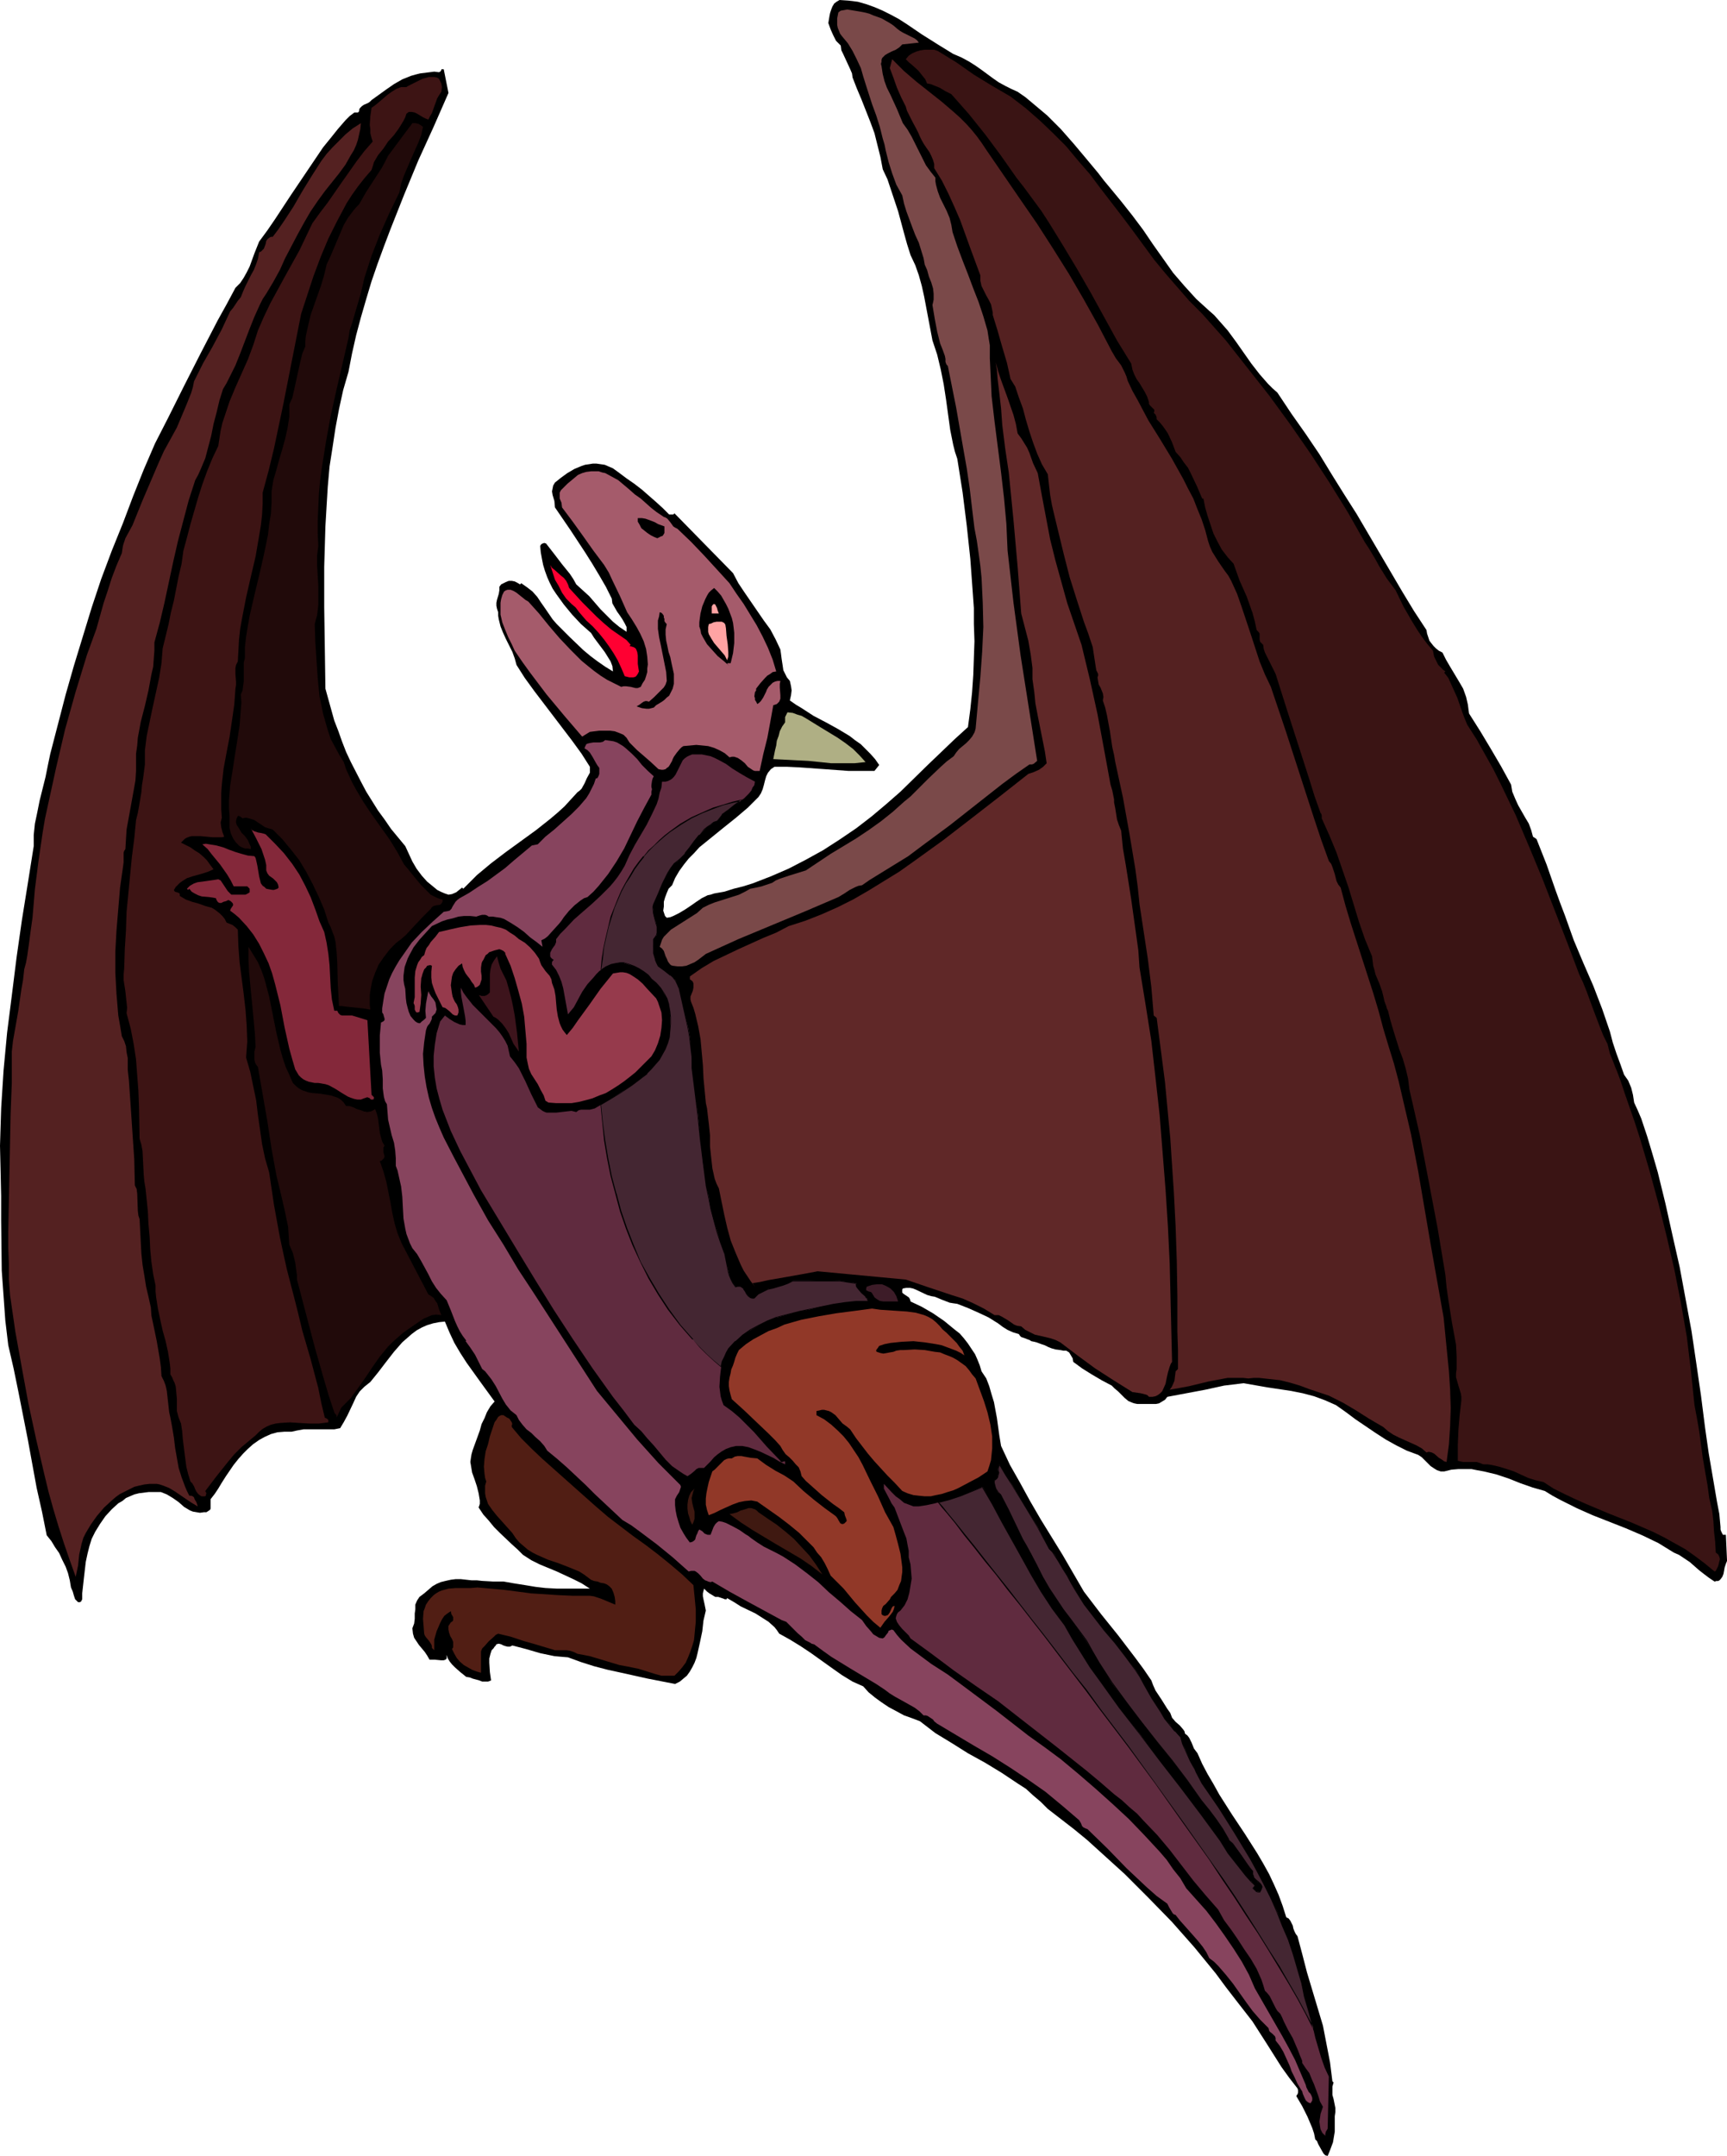 <?xml version="1.0" encoding="UTF-8" standalone="no"?>
<svg
   version="1.0"
   width="124.779mm"
   height="155.668mm"
   id="svg32"
   sodipodi:docname="Dragon 119.wmf"
   xmlns:inkscape="http://www.inkscape.org/namespaces/inkscape"
   xmlns:sodipodi="http://sodipodi.sourceforge.net/DTD/sodipodi-0.dtd"
   xmlns="http://www.w3.org/2000/svg"
   xmlns:svg="http://www.w3.org/2000/svg">
  <sodipodi:namedview
     id="namedview32"
     pagecolor="#ffffff"
     bordercolor="#000000"
     borderopacity="0.25"
     inkscape:showpageshadow="2"
     inkscape:pageopacity="0.0"
     inkscape:pagecheckerboard="0"
     inkscape:deskcolor="#d1d1d1"
     inkscape:document-units="mm" />
  <defs
     id="defs1">
    <pattern
       id="WMFhbasepattern"
       patternUnits="userSpaceOnUse"
       width="6"
       height="6"
       x="0"
       y="0" />
  </defs>
  <path
     style="fill:#000000;fill-opacity:1;fill-rule:evenodd;stroke:none"
     d="m 264.641,16.805 1.777,1.131 1.616,1.131 3.07,2.262 1.616,1.131 1.777,0.97 1.616,0.808 1.777,0.808 2.1,1.454 1.939,1.616 4.039,3.393 3.716,3.717 3.554,4.04 3.393,4.04 3.231,3.878 1.616,2.101 1.616,1.939 3.07,3.717 3.07,3.878 2.908,3.878 2.747,4.04 2.747,3.878 2.747,3.878 3.07,3.555 1.616,1.778 1.616,1.778 1.777,1.616 1.777,1.616 1.293,1.131 1.292,1.454 2.423,2.747 2.262,3.07 4.201,5.979 2.262,2.909 2.262,2.585 1.293,1.293 1.292,1.131 1.939,2.909 1.939,2.909 3.878,5.494 3.716,5.494 1.777,2.909 1.777,2.909 3.231,5.171 3.393,5.333 12.44,21.168 3.231,5.332 3.393,5.171 0.162,0.97 0.323,0.97 0.323,0.97 0.485,0.646 0.646,0.808 0.646,0.646 0.808,0.646 0.969,0.485 0.969,1.939 1.131,1.939 2.423,4.04 1.131,1.939 0.808,2.262 0.485,2.101 0.162,1.293 0.162,1.131 3.07,4.848 2.908,4.848 2.747,4.686 2.747,5.009 0.162,0.97 0.162,0.97 0.808,1.939 0.808,1.778 1.939,3.393 0.969,1.616 0.646,1.778 0.485,1.778 0.969,0.646 2.747,6.948 2.423,6.948 1.292,3.555 1.293,3.393 2.423,6.787 2.585,6.14 2.747,6.302 2.423,6.302 2.1,6.14 0.808,3.07 0.969,2.909 1.131,3.07 0.969,2.747 1.131,1.616 0.808,1.939 0.485,1.939 0.323,2.101 0.969,2.101 0.969,2.262 0.808,2.424 0.808,2.424 1.454,4.848 1.454,5.009 2.1,8.564 1.939,8.726 1.939,8.564 1.616,8.726 1.616,8.726 1.293,8.726 1.292,8.888 1.131,8.888 0.485,3.393 0.485,3.393 1.131,6.625 1.131,6.625 0.646,3.393 0.323,3.555 v 0.646 l 0.162,0.485 0.485,0.97 h 0.808 l 0.323,7.11 -0.323,0.808 -0.323,0.97 -0.323,1.778 -0.323,0.808 -0.485,0.646 -0.323,0.323 -0.323,0.162 h -0.485 l -0.485,0.162 -1.454,-0.97 -1.292,-0.97 -1.454,-1.131 -1.292,-1.131 -1.293,-1.131 -1.454,-0.97 -1.454,-0.97 -1.454,-0.646 -2.1,-1.293 -2.1,-1.293 -4.362,-2.101 -4.524,-1.939 -4.524,-1.778 -4.524,-1.778 -4.362,-1.939 -4.524,-2.262 -2.1,-1.131 -2.1,-1.293 -3.393,-0.97 -3.231,-1.131 -3.231,-1.293 -3.393,-1.131 -3.393,-0.808 -1.777,-0.323 -1.616,-0.323 h -1.777 -1.777 l -1.939,0.162 -1.939,0.485 h -0.969 l -0.969,-0.323 -0.808,-0.485 -0.969,-0.646 -1.616,-1.616 -0.808,-0.808 -0.969,-0.646 -3.07,-1.131 -2.908,-1.454 -2.908,-1.616 -2.747,-1.778 -5.493,-3.717 -1.293,-0.97 -1.293,-0.97 -2.747,-1.939 -2.908,-1.293 -3.07,-1.131 -3.07,-0.808 -3.231,-0.646 -6.463,-0.97 -6.463,-1.131 -5.332,0.646 -5.17,1.131 -5.17,0.97 -5.17,0.97 -0.646,0.808 -0.808,0.485 -0.808,0.485 -0.808,0.162 h -1.939 -0.969 -0.969 -0.646 -0.646 l -0.808,-0.162 -0.485,-0.162 -1.131,-0.485 -0.969,-0.808 -1.777,-1.778 -0.969,-0.808 -0.808,-0.808 -2.747,-1.454 -2.747,-1.616 -2.585,-1.616 -2.423,-1.778 -0.162,-0.97 -0.485,-0.808 -0.485,-0.808 -0.808,-0.485 h -0.808 l -0.808,-0.162 -1.293,-0.162 -1.131,-0.323 -0.808,-0.323 -0.969,-0.485 -0.969,-0.323 -1.293,-0.485 -0.646,-0.162 -0.808,-0.162 -0.485,-0.323 -0.485,-0.162 -0.808,-0.323 -0.969,-0.323 -0.323,-0.323 -0.323,-0.485 -1.616,-0.485 -1.454,-0.646 -1.293,-0.808 -1.293,-0.97 -2.585,-1.616 -2.747,-1.293 -2.908,-1.293 -2.908,-1.131 -1.131,-0.162 -0.969,-0.162 -2.1,-0.808 -1.939,-0.808 -0.969,-0.162 -1.131,-0.323 -3.07,-1.454 -0.808,-0.323 -0.808,-0.162 h -0.969 l -0.969,0.162 -0.162,0.323 v 0.323 0.485 l 0.323,0.323 0.485,0.323 0.485,0.323 0.485,0.323 0.323,0.485 0.162,0.646 3.07,1.454 3.07,1.778 3.07,2.101 2.747,2.262 1.454,1.131 1.131,1.293 1.131,1.454 0.969,1.454 0.969,1.454 0.646,1.454 0.646,1.616 0.485,1.616 1.292,1.939 0.808,2.101 0.646,2.262 0.646,2.101 0.808,4.363 0.646,4.686 0.485,2.909 2.423,5.171 2.747,4.848 2.747,5.009 2.908,5.009 5.978,9.695 5.816,10.019 4.685,6.14 4.685,5.817 4.685,6.14 2.262,3.07 2.1,3.07 0.485,1.293 0.646,1.454 1.616,2.424 1.616,2.585 0.808,1.131 0.485,1.293 0.969,1.131 1.131,0.97 0.969,1.131 0.323,0.485 0.162,0.646 0.646,0.485 0.485,0.646 0.646,1.293 0.646,1.616 0.485,0.646 0.485,0.646 1.292,2.909 1.454,2.747 1.616,2.747 1.616,2.909 3.393,5.333 3.554,5.332 3.393,5.333 1.616,2.747 1.616,2.909 1.293,2.747 1.293,2.909 1.131,3.07 0.969,3.07 0.646,0.323 0.485,0.646 0.323,0.646 0.323,0.646 0.162,0.808 0.323,0.808 0.323,0.646 0.485,0.646 1.293,4.848 1.293,5.009 1.454,4.848 1.454,4.848 1.454,4.848 0.969,5.009 0.969,5.009 0.323,2.585 0.323,2.585 0.323,0.323 -0.323,1.131 v 1.131 1.131 l 0.323,1.131 0.485,2.424 v 1.131 l -0.162,1.131 v 1.454 1.293 1.454 l -0.485,2.909 -0.485,1.293 -0.485,1.293 -0.485,1.131 -0.646,-0.162 -0.485,-0.485 -0.646,-1.131 -0.808,-1.454 -0.323,-0.808 -0.485,-0.485 -0.323,-1.616 -0.485,-1.454 -1.293,-3.07 -1.454,-2.909 -1.616,-2.747 0.162,-0.323 0.162,-0.162 0.162,-0.485 v -0.646 l -0.162,-0.485 -2.262,-2.909 -2.1,-2.909 -3.878,-6.14 -4.039,-6.302 -2.262,-2.909 -2.262,-2.909 -2.747,-3.555 -2.747,-3.717 -5.816,-7.11 -6.139,-6.948 -6.463,-6.625 -6.463,-6.464 -6.947,-6.302 -3.393,-3.07 -3.554,-2.909 -3.554,-2.747 -3.554,-2.747 -1.939,-1.939 -2.1,-1.778 -1.939,-1.778 -2.262,-1.454 -4.362,-2.909 -4.524,-2.747 -4.685,-2.585 -4.362,-2.747 -4.524,-2.747 -2.1,-1.616 -2.1,-1.616 -2.1,-0.808 -2.262,-0.808 -2.1,-1.131 -2.1,-1.131 -1.939,-1.293 -1.777,-1.293 -1.777,-1.454 -1.454,-1.616 -2.908,-1.293 -2.908,-1.778 -2.747,-1.939 -5.655,-4.04 -2.908,-1.939 -2.908,-1.778 -2.908,-1.616 -0.646,-0.97 -0.646,-0.808 -1.616,-1.454 -1.777,-1.131 -1.777,-1.131 -4.039,-1.939 -1.777,-1.131 -1.939,-1.131 -0.162,0.323 h -0.485 l -0.323,-0.162 -0.485,-0.162 -0.969,-0.323 h -0.485 -0.323 l -0.808,-0.485 -0.808,-0.485 -0.646,-0.485 -0.808,-0.808 -0.162,0.646 -0.162,0.646 v 0.808 l 0.162,0.808 0.323,1.454 0.323,1.616 -0.646,2.747 -0.323,2.909 -0.646,3.07 -0.646,2.909 -0.323,1.293 -0.485,1.293 -0.646,1.293 -0.646,1.131 -0.808,1.131 -0.969,0.808 -0.969,0.808 -1.293,0.646 -7.432,-1.454 -7.27,-1.616 -3.716,-0.808 -3.716,-0.97 -3.554,-1.131 -3.554,-1.293 -1.939,-0.162 -1.777,-0.162 -3.878,-0.808 -3.878,-1.131 -3.716,-0.97 -0.323,0.162 -0.323,0.162 h -0.646 l -0.646,-0.162 -0.485,-0.162 -0.646,-0.323 -0.646,-0.162 -0.646,0.162 -0.162,0.323 -0.323,0.323 -0.323,0.485 -0.485,0.485 -0.323,0.97 -0.323,1.293 v 1.131 l 0.162,2.585 0.162,1.131 0.162,1.131 -0.808,0.323 h -0.808 -0.808 l -0.808,-0.323 -1.777,-0.485 -0.808,-0.323 -0.969,-0.162 -1.616,-1.293 -1.454,-1.293 -0.808,-0.808 -0.646,-0.808 -0.485,-0.808 -0.323,-0.97 v 0.485 0.323 0.162 l -0.323,0.323 -0.485,0.162 h -0.808 l -1.616,-0.162 h -0.808 -0.646 l -0.646,-1.131 -0.646,-0.97 -0.808,-0.97 -0.808,-0.97 -0.646,-0.97 -0.646,-0.97 -0.323,-1.131 -0.162,-1.454 0.485,-1.293 0.162,-1.293 v -1.454 l 0.162,-1.131 v -1.293 l 0.485,-1.131 0.323,-0.485 0.323,-0.485 0.646,-0.485 0.646,-0.485 1.131,-0.97 1.131,-0.97 1.131,-0.646 1.131,-0.485 1.293,-0.323 1.454,-0.323 1.293,-0.162 h 1.454 l 2.908,0.323 h 1.454 l 1.454,0.162 2.908,0.162 h 1.454 1.454 l 2.747,0.485 3.07,0.485 2.908,0.485 2.747,0.323 3.07,0.162 h 2.908 3.07 3.07 l -2.262,-1.454 -2.262,-1.131 -4.524,-2.101 -4.685,-1.939 -2.262,-1.131 -2.262,-1.454 -0.646,-0.646 -0.808,-0.808 -1.616,-1.454 -3.231,-3.07 -1.616,-1.616 -1.454,-1.778 -1.454,-1.616 -1.293,-1.939 0.323,-0.97 v -0.97 l -0.323,-1.939 -0.485,-1.939 -0.646,-1.939 -0.646,-1.778 -0.323,-1.939 -0.162,-0.97 0.162,-1.131 0.162,-0.97 0.323,-1.131 1.293,-3.555 0.646,-1.778 0.485,-1.778 0.808,-1.616 0.646,-1.616 0.969,-1.616 1.131,-1.293 -3.878,-5.333 -3.716,-5.171 -1.777,-2.747 -1.616,-2.747 -1.293,-2.747 -1.293,-3.07 -1.616,0.162 -1.616,0.323 -1.616,0.485 -1.454,0.646 -1.454,0.808 -1.293,0.97 -1.293,1.131 -1.293,1.131 -2.262,2.585 -2.262,2.909 -2.1,2.747 -2.1,2.585 -0.808,0.646 -0.808,0.646 -0.646,0.646 -0.646,0.646 -0.969,1.454 -0.808,1.778 -1.616,3.393 -0.969,1.778 -0.969,1.616 -1.616,0.323 h -1.454 -3.554 -3.393 l -1.777,0.323 -1.454,0.323 h -1.939 l -1.939,0.162 -1.777,0.485 -1.777,0.808 -1.454,0.808 -1.616,1.131 -1.454,1.293 -1.293,1.293 -1.293,1.454 -1.293,1.616 -2.1,3.07 -1.131,1.778 -0.969,1.616 -0.969,1.454 -1.131,1.454 v 1.939 0.646 l -0.162,0.323 -0.485,0.323 -0.485,0.323 H 55.739 l -1.131,0.162 -0.969,-0.162 -0.969,-0.162 -0.808,-0.323 -1.616,-0.97 -1.454,-1.293 -1.616,-1.131 -1.616,-0.97 -0.808,-0.323 -0.808,-0.323 h -1.131 -0.969 -1.293 l -1.293,0.162 -1.293,0.162 -1.293,0.323 -1.131,0.485 -1.131,0.485 -0.969,0.808 -1.131,0.646 -1.777,1.616 -1.777,1.939 -1.454,2.101 -1.293,2.101 -0.969,1.939 -0.646,2.101 -0.485,1.939 -0.485,2.262 -0.485,4.201 -0.485,4.363 v 1.616 l -0.162,0.323 -0.162,0.323 -0.323,0.162 h -0.485 l -0.323,-0.323 -0.485,-0.485 -0.323,-0.97 -0.323,-1.131 -0.485,-1.131 -0.323,-1.939 -0.485,-1.939 -0.646,-1.778 -0.969,-1.939 -0.808,-1.778 -1.131,-1.616 -0.969,-1.616 -1.293,-1.616 -1.293,-6.464 -1.454,-6.464 -2.423,-13.25 -2.585,-13.089 -1.293,-6.302 -1.454,-6.302 -0.808,-6.787 -0.485,-6.787 -0.485,-6.787 -0.162,-13.574 v -6.787 L 0.162,319.466 0,312.679 0.323,302.337 0.969,292.157 1.939,281.815 3.231,271.635 4.524,261.293 5.978,251.113 7.593,241.094 9.209,230.914 v -3.07 l 0.323,-3.07 0.646,-3.07 0.646,-3.232 1.616,-6.464 0.646,-3.232 0.646,-3.07 2.1,-8.08 2.1,-8.08 2.262,-7.918 2.423,-7.918 2.423,-7.918 2.585,-7.756 2.908,-7.756 3.07,-7.595 2.747,-7.272 2.908,-7.272 3.07,-7.11 3.554,-6.948 4.524,-9.049 4.524,-8.888 2.262,-4.363 2.262,-4.363 2.423,-4.363 2.423,-4.525 0.646,-0.646 0.646,-0.646 0.969,-1.454 0.808,-1.454 0.808,-1.616 0.646,-1.778 0.646,-1.778 0.646,-1.616 0.646,-1.616 2.262,-3.07 2.1,-3.07 4.362,-6.625 4.362,-6.464 4.362,-6.464 2.1,-2.585 1.939,-2.424 2.1,-2.424 1.131,-1.131 1.293,-0.97 h 0.969 l 0.323,-0.323 v -0.162 -0.162 l 0.162,-0.485 0.323,-0.323 0.323,-0.323 0.485,-0.323 1.131,-0.485 0.485,-0.323 0.485,-0.485 4.039,-2.909 2.1,-1.454 2.262,-1.293 2.423,-0.97 1.131,-0.323 1.293,-0.323 1.293,-0.162 1.293,-0.162 1.293,-0.162 1.292,0.162 0.323,-0.162 0.162,-0.162 0.162,-0.323 v -0.162 h 0.646 l 1.293,6.464 -4.039,9.211 -4.201,9.211 -3.878,9.372 -3.716,9.372 -1.777,4.686 -1.777,4.848 -1.616,4.686 -1.454,4.848 -1.454,5.009 -1.293,4.848 -1.131,5.009 -0.969,5.009 -1.454,5.009 -1.131,5.171 -0.969,5.171 -0.808,5.333 -0.808,5.171 -0.485,5.494 -0.323,5.333 -0.323,5.494 -0.162,5.494 -0.162,5.494 v 11.15 l 0.162,10.988 0.162,11.15 1.616,5.817 0.808,2.909 1.131,2.909 0.969,2.747 1.131,2.909 1.293,2.747 2.747,5.333 1.454,2.747 1.616,2.585 1.616,2.585 1.777,2.424 1.777,2.585 3.878,4.686 0.969,2.101 0.969,2.101 1.131,1.939 1.454,1.939 1.454,1.616 1.777,1.454 0.969,0.808 0.969,0.485 1.131,0.485 0.969,0.323 0.969,-0.162 1.131,-0.485 0.808,-0.646 0.808,-0.646 0.323,0.323 1.939,-1.939 1.777,-1.778 1.939,-1.616 1.939,-1.616 4.039,-3.07 8.24,-5.979 3.878,-3.07 2.1,-1.778 1.777,-1.616 1.777,-1.939 1.777,-1.939 0.646,-0.485 0.485,-0.485 0.808,-1.454 0.646,-1.454 0.808,-1.454 v -1.616 l -2.262,-3.555 -2.585,-3.555 -5.17,-6.787 -2.585,-3.393 -2.585,-3.393 -2.585,-3.555 -2.262,-3.555 -0.485,-1.778 -0.646,-1.778 -1.777,-3.555 -0.808,-1.778 -0.646,-1.616 -0.485,-1.939 -0.162,-0.97 v -0.97 l -0.323,-0.97 -0.162,-0.808 v -0.808 l 0.162,-0.808 0.485,-1.616 0.162,-0.97 v -0.97 l 0.485,-0.646 0.646,-0.323 0.646,-0.323 0.808,-0.323 h 0.808 l 0.808,0.162 0.646,0.323 0.808,0.485 0.323,-0.323 1.616,1.131 1.454,1.131 1.293,1.454 0.969,1.454 1.131,1.616 2.1,3.07 1.131,1.293 3.554,3.555 3.716,3.555 1.939,1.616 1.939,1.454 2.1,1.454 2.1,1.293 -0.162,-1.454 -0.485,-1.293 -0.808,-1.293 -0.808,-1.293 -1.939,-2.585 -0.969,-1.293 -0.808,-1.293 -2.747,-2.424 -2.423,-2.585 -2.262,-2.747 -2.1,-2.909 -0.969,-1.454 -0.808,-1.616 -0.646,-1.454 -0.646,-1.778 -0.485,-1.616 -0.323,-1.616 -0.323,-1.778 -0.162,-1.778 0.323,-0.485 0.323,-0.162 0.485,-0.162 0.485,0.162 1.131,1.454 1.131,1.454 2.1,2.747 2.1,2.585 0.969,1.454 0.808,1.454 1.777,1.616 1.777,1.616 3.07,3.555 1.777,1.778 1.616,1.616 1.777,1.454 1.939,1.293 v -0.646 -0.646 l -0.485,-0.97 -0.646,-1.131 -0.646,-0.97 -0.808,-1.131 -0.646,-1.131 -0.646,-1.131 -0.162,-1.293 -1.616,-3.232 -1.777,-3.07 -1.939,-3.232 -1.939,-3.07 -4.039,-6.14 -4.201,-6.14 -0.162,-1.778 -0.485,-1.616 -0.162,-0.97 0.162,-0.808 0.162,-0.808 0.485,-0.808 1.616,-1.293 1.777,-1.293 1.939,-1.131 1.939,-0.808 0.969,-0.323 1.131,-0.162 0.969,-0.162 h 0.969 l 1.131,0.162 1.131,0.162 1.131,0.485 1.131,0.485 1.777,1.293 1.939,1.454 2.1,1.454 2.1,1.616 3.878,3.393 1.777,1.616 1.777,1.778 h 0.323 0.485 0.323 l 0.323,-0.323 15.995,16.321 1.454,2.747 1.616,2.424 3.554,5.171 1.777,2.585 1.777,2.424 1.454,2.747 1.292,2.747 0.162,1.131 0.162,1.293 0.323,2.101 0.162,1.131 0.485,0.97 0.485,0.97 0.808,0.97 0.323,1.454 0.162,1.131 -0.162,1.293 -0.323,1.454 1.616,1.131 1.616,0.97 3.231,2.101 3.393,1.778 3.231,1.778 3.231,1.939 1.454,1.131 1.616,1.131 1.293,1.293 1.293,1.293 1.293,1.454 1.131,1.616 -1.292,1.616 h -3.554 -3.554 l -6.624,-0.485 -6.786,-0.485 -3.393,-0.162 h -3.393 l -0.485,0.323 -0.485,0.323 -0.808,0.97 -0.485,0.97 -0.323,1.131 -0.323,1.293 -0.323,1.131 -0.485,1.131 -0.646,0.97 -1.454,1.454 -1.454,1.454 -3.231,2.747 -3.231,2.585 -3.393,2.747 -3.393,2.747 -1.454,1.616 -1.454,1.454 -1.293,1.616 -1.293,1.778 -1.131,1.939 -0.808,1.939 -0.485,0.485 -0.485,0.485 -0.485,1.131 -0.485,1.293 -0.323,1.131 v 1.293 l -0.162,1.131 0.162,0.485 0.162,0.485 0.162,0.485 0.485,0.485 0.969,-0.162 0.808,-0.323 1.616,-0.808 1.616,-0.97 1.454,-0.97 1.616,-1.131 1.454,-0.97 1.616,-0.808 0.808,-0.162 0.969,-0.323 2.747,-0.485 2.585,-0.808 2.585,-0.646 2.585,-0.808 5.008,-1.939 4.847,-2.101 4.685,-2.424 4.685,-2.585 4.524,-2.909 4.524,-3.07 4.201,-3.232 4.039,-3.393 3.878,-3.393 7.432,-7.272 3.716,-3.555 3.716,-3.555 3.554,-3.232 0.646,-4.848 0.485,-4.686 0.323,-4.686 0.162,-4.686 0.162,-4.525 -0.162,-4.686 v -4.363 l -0.323,-4.525 -0.646,-8.888 -0.969,-9.049 -1.131,-9.049 -1.454,-9.211 -0.646,-1.939 -0.485,-1.939 -0.808,-4.04 -1.131,-8.241 -0.646,-4.201 -0.808,-4.04 -0.969,-4.04 -0.646,-1.939 -0.646,-1.939 -1.131,-5.979 -1.131,-5.979 -0.646,-2.909 -0.808,-2.909 -0.969,-2.747 -1.293,-2.747 -0.969,-3.07 -0.808,-2.909 -1.616,-5.979 -0.969,-2.909 -0.969,-2.909 -0.969,-2.909 -1.292,-2.747 -0.646,-3.393 -0.808,-3.232 -0.808,-3.232 -1.131,-3.07 -2.423,-6.14 -1.293,-3.07 -1.131,-2.909 -0.162,-1.131 -0.485,-1.131 -0.969,-2.101 -0.969,-2.101 -0.485,-0.97 -0.162,-1.293 -1.292,-1.293 -0.808,-1.616 -0.646,-1.454 -0.646,-1.778 0.323,-1.939 0.162,-0.808 0.323,-0.97 0.323,-0.808 0.485,-0.808 0.646,-0.485 L 229.259,0 l 2.423,0.162 2.585,0.323 2.262,0.646 2.262,0.808 2.262,0.97 2.262,1.131 2.1,1.131 2.262,1.454 4.039,2.747 4.362,2.747 4.201,2.585 2.262,0.97 z"
     id="path1" />
  <path
     style="fill:#7a4949;fill-opacity:1;fill-rule:evenodd;stroke:none"
     d="m 245.092,7.918 0.646,0.485 0.808,0.485 1.616,0.808 1.616,0.808 0.646,0.485 0.485,0.646 -4.524,0.485 -0.808,0.808 -0.969,0.646 -1.131,0.485 -0.969,0.485 -0.808,0.485 -0.808,0.808 -0.162,0.485 v 0.485 l -0.162,0.646 0.162,0.646 0.323,2.101 0.485,1.939 0.646,1.778 0.969,1.939 1.777,3.878 0.808,1.939 0.808,1.939 1.292,1.778 1.131,1.939 0.969,1.939 0.969,1.939 0.969,1.939 0.969,1.939 1.293,1.778 1.293,1.616 v 0.97 l 0.162,0.97 0.485,1.778 0.646,1.778 1.777,3.555 0.808,1.939 0.485,1.939 0.162,0.97 0.162,0.97 1.293,3.878 1.454,3.878 1.454,3.717 1.454,3.878 1.454,3.717 1.293,3.878 1.131,3.878 0.323,2.101 0.323,1.939 v 3.555 l 0.162,3.393 0.323,6.948 0.808,6.948 1.777,13.897 0.808,6.948 0.646,7.11 0.162,3.717 0.162,3.555 0.808,7.11 0.808,7.11 1.939,14.382 4.524,28.763 -0.969,0.808 -0.485,0.162 h -0.646 l -3.716,2.585 -3.716,2.747 -14.379,11.311 -3.716,2.747 -3.716,2.747 -1.939,1.454 -1.939,1.454 -4.201,2.585 -2.1,1.293 -2.1,1.293 -2.1,1.293 -2.1,1.454 -0.969,0.162 -0.808,0.323 -1.616,0.808 -1.454,0.97 -1.616,0.97 -9.048,3.878 -18.257,7.595 -8.886,4.04 -2.1,1.616 -0.969,0.646 -1.131,0.485 -1.131,0.485 -1.131,0.162 h -1.293 l -1.293,-0.162 -0.485,-0.162 -0.323,-0.323 -0.485,-0.646 -0.323,-0.808 -0.323,-0.646 -0.485,-1.454 -0.485,-0.646 -0.646,-0.485 0.323,-0.97 0.323,-0.97 0.485,-0.808 0.646,-0.646 0.646,-0.646 0.646,-0.646 1.777,-1.131 1.777,-1.131 1.777,-1.131 1.777,-1.131 1.616,-1.454 1.616,-0.808 1.616,-0.646 6.624,-2.101 1.616,-0.808 1.454,-0.808 1.616,-0.323 1.454,-0.323 2.908,-0.97 0.969,-0.646 1.131,-0.485 2.423,-0.808 4.685,-1.454 3.393,-2.262 3.393,-2.262 6.947,-4.201 3.393,-2.262 3.393,-2.424 3.231,-2.585 3.07,-2.747 1.777,-1.454 1.616,-1.616 3.231,-3.232 3.393,-3.232 1.616,-1.454 1.939,-1.454 0.646,-0.97 0.808,-0.97 0.969,-0.808 0.969,-0.808 0.808,-0.808 0.808,-0.97 0.646,-1.131 0.162,-0.485 0.162,-0.646 0.646,-7.11 0.646,-6.948 0.485,-6.787 0.323,-6.787 -0.162,-6.625 -0.162,-3.393 -0.162,-3.393 -0.323,-3.232 -0.485,-3.555 -0.485,-3.393 -0.646,-3.393 -0.646,-5.333 -0.646,-5.494 -0.808,-5.494 -0.969,-5.494 -1.939,-11.15 -2.262,-11.311 -0.323,-0.323 -0.162,-0.323 -0.162,-0.485 v -0.808 l -0.162,-0.808 -0.646,-1.778 -0.646,-1.616 -0.808,-3.232 -0.646,-3.393 -0.323,-1.939 -0.323,-1.939 0.162,-0.646 0.162,-0.808 v -1.616 l -0.162,-1.454 -0.485,-1.616 -0.646,-1.616 -0.485,-1.778 -0.646,-1.454 -0.323,-1.778 -0.646,-2.101 -0.646,-2.101 -0.969,-2.101 -0.808,-2.101 -1.616,-4.363 -0.646,-2.101 -0.485,-2.262 -0.808,-1.454 -0.808,-1.454 -1.131,-3.07 -0.969,-3.07 -0.808,-3.232 -0.323,-1.616 -0.485,-1.616 -0.808,-3.232 -0.969,-3.07 -1.131,-3.07 -1.616,-5.009 -0.808,-2.585 -0.646,-2.262 -1.131,-2.424 -1.131,-2.262 -1.292,-2.101 -0.808,-0.97 L 229.905,9.857 229.42,9.211 229.097,8.403 228.774,7.595 228.612,6.787 V 5.979 5.009 l 0.162,-0.808 0.162,-0.808 0.646,-0.485 0.969,-0.162 0.808,-0.162 0.969,0.162 1.939,0.323 0.969,0.162 0.808,0.162 1.292,0.323 1.131,0.485 2.262,0.808 1.131,0.646 1.131,0.646 0.969,0.646 z"
     id="path2" />
  <path
     style="fill:#3a1414;fill-opacity:1;fill-rule:evenodd;stroke:none"
     d="m 275.951,26.339 4.201,3.232 3.878,3.393 3.554,3.393 3.554,3.555 3.231,3.878 3.231,3.717 2.908,3.878 5.978,7.756 2.908,3.878 5.816,7.918 3.07,3.717 3.231,3.717 3.231,3.717 3.554,3.555 6.463,7.272 5.978,7.595 5.978,7.595 5.655,7.756 5.493,7.918 5.17,7.918 5.008,8.08 4.685,8.241 0.969,1.454 0.969,1.616 0.969,1.616 0.969,1.778 2.1,3.393 2.423,3.232 2.1,4.363 2.423,4.201 1.293,2.101 1.293,1.939 1.454,1.939 1.616,1.939 0.323,1.616 0.808,1.616 0.323,0.646 0.646,0.646 0.646,0.646 0.646,0.485 -0.323,0.323 1.131,1.454 0.808,1.778 0.808,1.778 0.808,1.778 1.293,3.717 0.646,1.778 0.808,1.939 2.585,4.04 2.262,4.04 2.262,4.04 2.1,4.201 4.039,8.403 3.716,8.726 3.554,8.564 3.393,8.726 3.393,8.726 3.231,8.564 1.131,2.424 0.969,2.424 1.777,4.848 1.777,4.686 0.969,2.424 1.131,2.262 0.646,2.585 0.969,2.424 0.485,1.293 0.485,1.131 0.969,2.585 1.293,3.878 2.747,7.918 1.293,4.04 2.585,8.726 2.423,8.888 2.262,9.049 2.1,9.049 1.777,9.049 1.616,9.211 1.131,9.372 0.485,4.686 0.485,4.686 0.646,3.393 0.646,3.717 0.969,7.272 1.292,7.433 0.485,3.555 0.808,3.555 0.323,2.747 0.162,2.747 0.323,2.909 0.162,2.909 0.646,0.485 0.323,0.646 0.162,0.646 -0.162,0.646 -0.323,1.293 -0.646,1.293 -0.323,0.162 -2.747,-2.262 -2.585,-1.939 -2.747,-1.939 -2.908,-1.616 -2.908,-1.616 -2.908,-1.454 -5.978,-2.585 -6.139,-2.424 -6.139,-2.585 -2.908,-1.293 -3.07,-1.454 -2.908,-1.454 -2.747,-1.778 -2.1,-0.485 -2.1,-0.646 -3.878,-1.778 -1.939,-0.646 -2.1,-0.646 -2.1,-0.485 -1.131,-0.162 h -1.131 l -0.808,-0.323 -0.969,-0.323 h -1.939 -1.777 l -0.808,-0.162 -0.646,-0.162 v -2.262 -2.101 l 0.162,-4.04 0.323,-3.878 0.485,-4.201 v -0.97 l -0.162,-0.97 -0.646,-2.101 -0.323,-1.131 -0.323,-1.131 v -1.131 l 0.162,-1.131 v -3.393 l -0.162,-3.232 -1.131,-6.14 -0.485,-3.07 -0.485,-3.07 -0.485,-3.393 -0.323,-3.393 -2.1,-12.604 -2.423,-12.766 -2.423,-12.604 -2.908,-12.766 -0.323,-2.747 -0.646,-2.747 -0.808,-2.747 -0.969,-2.585 -1.616,-5.171 -0.808,-2.747 -0.646,-2.585 -0.323,-0.646 -0.162,-0.646 -0.485,-1.293 -0.323,-1.454 -0.323,-1.293 -0.808,-2.262 -0.969,-2.262 -0.323,-1.293 -0.323,-1.131 -0.162,-1.293 -0.162,-1.293 -1.939,-4.686 -1.616,-4.686 -2.908,-9.534 -1.616,-4.686 -1.616,-4.686 -1.939,-4.686 -2.1,-4.686 v -0.323 -0.485 l -0.162,-0.485 -0.162,-0.162 -1.616,-4.525 -1.454,-4.686 -3.07,-9.534 -3.07,-9.534 -3.07,-9.695 -0.969,-1.939 -0.969,-1.939 -0.969,-1.939 -0.323,-0.97 -0.162,-1.131 -0.485,-0.485 -0.323,-0.323 -0.162,-0.646 v -0.485 -1.131 l -0.323,-0.485 -0.485,-0.485 -0.485,-2.262 -0.646,-2.424 -0.808,-2.262 -0.808,-2.262 -1.939,-4.363 -1.616,-4.525 -1.616,-1.778 -1.616,-2.101 -1.131,-2.101 -1.131,-2.262 -0.808,-2.424 -0.808,-2.424 -0.646,-2.262 -0.485,-2.424 h -0.323 l -1.454,-3.393 -1.616,-3.393 -0.808,-1.616 -1.131,-1.454 -0.969,-1.454 -1.292,-1.454 -0.969,-2.585 -1.131,-2.424 -0.646,-0.97 -0.808,-1.131 -0.808,-0.97 -0.808,-0.808 v -0.485 l -0.162,-0.485 -0.162,-0.323 -0.485,-0.485 0.162,-0.323 v -0.485 l -0.162,-0.162 -0.323,-0.323 -0.646,-0.646 -0.323,-0.485 v -0.485 l -0.485,-1.454 -0.646,-1.293 -1.454,-2.424 -0.808,-1.131 -0.646,-1.293 -0.485,-1.293 -0.323,-1.616 -3.878,-6.302 -7.109,-12.927 -3.716,-6.464 -3.878,-6.464 -3.878,-6.302 -2.1,-3.232 -4.524,-6.14 -2.262,-2.909 -4.201,-5.979 -4.201,-5.656 -4.524,-5.656 -4.847,-5.494 -1.616,-0.808 -1.616,-0.97 -1.616,-0.646 -0.808,-0.323 -0.969,-0.162 -0.485,-1.131 -0.646,-0.808 -0.646,-0.808 -0.646,-0.808 -1.616,-1.454 -0.969,-0.808 -0.808,-0.808 0.808,-0.97 0.969,-0.646 1.131,-0.485 1.131,-0.323 1.131,-0.162 h 1.292 1.293 l 0.969,0.323 5.008,3.07 4.847,3.393 5.008,3.07 z"
     id="path3" />
  <path
     style="fill:#542121;fill-opacity:1;fill-rule:evenodd;stroke:none"
     d="m 269.326,40.883 9.209,13.412 4.685,6.787 4.362,6.787 4.362,6.948 4.039,6.948 3.878,6.948 3.716,7.11 1.131,1.939 1.454,1.939 0.485,0.97 0.485,0.97 0.485,1.131 0.323,1.131 1.293,2.747 1.454,2.585 2.908,5.494 3.231,5.171 3.231,5.333 3.07,5.494 1.293,2.585 1.454,2.747 1.131,2.909 1.131,2.747 0.969,2.909 0.808,3.07 0.485,1.454 0.646,1.454 0.808,1.293 0.808,1.293 1.777,2.585 0.969,1.293 0.808,1.454 1.616,3.555 1.293,3.717 2.423,7.272 2.423,7.433 1.454,3.555 1.616,3.393 4.039,11.958 3.878,11.958 3.878,11.958 1.939,5.817 2.1,5.817 0.646,0.808 0.323,0.808 0.646,1.939 0.485,1.939 0.485,0.97 0.646,0.808 1.293,4.848 1.454,4.848 3.07,9.534 3.07,9.534 1.454,4.848 1.293,4.848 1.454,4.848 1.454,4.686 1.293,4.848 1.131,4.848 2.262,9.695 1.939,10.019 3.393,19.876 1.777,10.019 1.777,10.019 0.969,9.857 0.485,4.848 0.323,5.009 0.162,5.009 -0.162,4.848 -0.323,5.009 -0.646,4.848 -0.646,-0.162 -0.646,-0.485 -0.808,-0.485 -1.293,-1.131 -0.646,-0.323 -0.646,-0.162 h -0.323 l -0.485,0.162 -1.292,-1.131 -1.454,-0.808 -3.231,-1.454 -1.454,-0.646 -1.616,-0.808 -1.454,-0.97 -1.292,-1.131 -3.878,-2.262 -3.554,-2.262 -3.554,-2.101 -1.939,-0.97 -1.939,-0.97 -5.332,-1.778 -2.585,-0.97 -2.747,-0.808 -2.585,-0.646 -2.908,-0.323 -2.908,-0.323 h -1.454 l -1.454,0.162 -1.454,-0.162 h -1.454 -2.747 l -2.585,0.485 -2.585,0.485 -5.332,1.293 -2.585,0.485 -2.747,0.485 0.485,-0.646 0.323,-0.646 0.485,-1.131 0.162,-1.293 0.162,-1.293 0.646,-0.646 v -5.171 l -0.162,-5.009 v -9.695 l -0.162,-9.534 -0.323,-9.534 -0.485,-9.372 -0.646,-9.695 -0.323,-5.009 -0.485,-5.009 -0.485,-5.171 -0.485,-5.171 -2.262,-17.452 -0.808,-0.646 -0.646,-7.756 -0.969,-7.756 -1.131,-7.433 -1.131,-7.433 -0.485,-4.686 -0.646,-4.848 -1.616,-9.695 -1.777,-9.857 -2.1,-9.695 -0.323,-1.939 -0.485,-2.101 -0.646,-4.363 -0.808,-4.363 -0.485,-2.101 -0.646,-1.939 0.162,-0.97 -0.162,-0.97 -0.646,-1.616 -0.485,-0.808 -0.162,-0.97 -0.162,-0.97 0.162,-0.485 v -0.485 l -0.485,-0.97 -0.162,-0.97 -0.323,-2.101 -0.323,-2.101 -0.162,-1.131 -0.323,-0.97 -0.969,-2.909 -1.131,-3.07 -1.939,-5.979 -1.939,-6.14 -1.616,-6.302 -1.293,-5.333 -1.293,-5.333 -0.646,-2.747 -0.485,-2.747 -0.323,-2.747 -0.323,-2.909 -1.616,-2.747 -1.293,-2.909 -1.131,-3.07 -0.969,-2.909 -0.969,-3.232 -0.808,-3.07 -1.131,-3.07 -0.969,-2.909 -1.293,-2.101 -0.969,-4.363 -1.293,-4.363 -1.293,-4.525 -1.293,-4.201 V 85.32 l -0.162,-0.808 -0.323,-1.454 -0.646,-1.293 -0.646,-1.131 -0.646,-1.293 -0.646,-1.293 -0.323,-1.454 V 75.948 75.14 l -2.747,-7.433 -2.747,-7.595 -1.616,-3.717 -1.616,-3.555 -1.777,-3.555 -2.1,-3.393 V 44.761 l -0.323,-1.131 -0.485,-1.131 -0.485,-0.97 -1.454,-2.101 -0.646,-1.131 -0.485,-0.97 -0.485,-1.131 -0.485,-0.97 -1.131,-2.101 -0.969,-1.939 -0.485,-0.97 -0.323,-1.131 -1.293,-2.585 -1.131,-2.585 -0.969,-2.747 -0.969,-2.585 0.646,-2.424 1.616,1.616 1.616,1.616 3.393,2.909 6.947,5.494 3.393,2.909 1.616,1.454 1.616,1.616 1.454,1.616 1.454,1.778 1.293,1.778 z"
     id="path4" />
  <path
     style="fill:#3d1414;fill-opacity:1;fill-rule:evenodd;stroke:none"
     d="m 120.526,25.047 -0.646,0.97 -0.485,0.808 -1.454,4.04 -0.485,0.808 -0.485,0.97 -0.808,-0.323 -0.646,-0.323 -1.616,-0.97 -0.646,-0.323 -0.808,-0.162 h -0.808 l -0.646,0.485 -0.323,0.97 -0.485,0.97 -1.293,2.101 -1.293,1.778 -1.616,1.778 -1.293,1.939 -1.454,1.778 -1.131,1.939 -0.323,1.131 -0.323,0.97 -1.939,2.262 -1.777,2.262 -1.616,2.262 -1.454,2.262 -1.293,2.424 -1.293,2.424 -2.423,4.848 -2.1,5.009 -1.939,5.171 -3.393,10.342 -2.423,12.281 -2.423,12.281 -1.293,6.14 -1.293,6.14 -1.454,5.979 -1.616,5.979 v 2.909 l -0.162,3.07 -0.323,2.909 -0.485,2.909 -0.969,5.656 -1.293,5.494 -1.293,5.656 -1.131,5.817 -0.485,2.747 -0.323,2.909 -0.162,3.07 -0.162,2.909 -0.485,0.97 -0.162,0.808 v 0.97 0.808 l 0.162,1.939 v 0.97 l -0.162,0.97 -0.162,2.262 -0.162,2.101 -0.646,4.525 -0.646,4.363 -0.808,4.201 -0.808,4.363 -0.485,4.363 -0.162,2.262 v 2.262 2.262 l 0.162,2.262 -0.162,0.646 -0.162,0.646 0.162,1.293 0.323,1.293 0.485,1.293 -0.646,0.162 h -0.808 -1.616 l -3.393,-0.323 h -1.616 -0.808 l -0.646,0.162 -0.808,0.323 -0.485,0.323 -0.485,0.485 -0.485,0.485 2.585,1.293 1.131,0.808 1.293,0.808 1.131,0.97 0.969,0.97 0.808,1.131 0.969,1.293 -1.454,0.646 -1.454,0.485 -2.908,0.808 -1.454,0.485 -1.293,0.808 -0.646,0.485 -0.485,0.485 -0.646,0.646 -0.485,0.808 0.162,0.323 0.162,0.162 0.646,0.162 0.323,0.162 h 0.162 l 0.162,0.323 v 0.485 l 0.808,0.485 0.808,0.485 1.777,0.646 1.777,0.485 1.777,0.646 1.777,0.485 0.808,0.485 0.646,0.485 0.808,0.646 0.646,0.646 0.646,0.808 0.485,0.97 0.808,0.323 0.808,0.323 0.808,0.646 0.646,0.646 0.162,4.525 0.323,4.363 1.131,8.726 0.485,4.201 0.323,4.363 0.162,4.363 -0.162,2.101 -0.162,2.262 1.131,3.878 0.808,3.878 0.808,3.878 0.485,4.04 1.131,7.918 0.808,3.878 1.131,3.878 1.293,8.726 1.616,8.888 0.969,4.525 0.969,4.363 1.131,4.363 1.131,4.363 0.969,3.878 0.969,4.04 2.262,7.756 2.1,7.918 0.808,4.04 0.969,4.04 0.323,0.162 0.323,0.162 0.323,0.323 v 0.323 0.323 l -1.293,0.162 -1.293,0.162 h -2.585 l -2.747,-0.162 -2.585,-0.162 -2.585,0.162 -1.293,0.162 -1.293,0.323 -1.131,0.485 -1.131,0.646 -0.969,0.808 -0.969,0.97 -1.939,1.616 -1.939,1.616 -1.939,1.939 -1.616,1.939 -3.231,4.04 -3.07,4.04 0.162,0.323 0.162,0.323 -0.162,0.323 v 0.323 l -0.323,0.162 h -0.485 -0.323 l -0.323,-0.162 -0.646,-0.485 -0.485,-0.646 -0.323,-0.646 -0.323,-0.808 -0.485,-0.808 -0.485,-0.485 -0.646,-2.101 -0.485,-1.939 -0.485,-3.717 -0.485,-3.878 -0.162,-2.101 -0.323,-2.101 -0.323,-0.808 -0.323,-0.808 -0.485,-1.778 v -1.778 -1.616 l -0.162,-1.778 -0.162,-1.616 -0.323,-0.97 -0.323,-0.646 -0.323,-0.808 -0.485,-0.808 v -1.616 l -0.162,-1.454 -0.485,-3.07 -0.646,-2.909 -0.808,-2.909 -0.646,-2.909 -0.646,-3.07 -0.485,-3.07 -0.162,-1.616 v -1.616 l -0.646,-3.07 -0.485,-3.393 -0.323,-3.393 -0.162,-3.393 -0.323,-3.555 -0.162,-3.393 -0.323,-3.232 -0.323,-3.07 -0.323,-1.939 -0.162,-1.778 -0.162,-3.232 -0.162,-3.232 -0.323,-1.778 -0.485,-1.616 -0.162,-8.726 -0.162,-4.363 -0.323,-4.201 -0.323,-4.363 -0.646,-4.201 -0.808,-4.201 -1.131,-4.201 0.162,-1.454 -0.162,-1.454 -0.323,-3.07 -0.485,-3.07 v -1.454 l 0.162,-1.778 0.162,-5.171 0.323,-5.171 0.162,-5.009 0.485,-5.009 0.969,-10.019 0.646,-5.009 0.485,-5.009 0.485,-1.939 0.323,-1.778 0.646,-3.878 0.162,-1.939 0.323,-1.939 0.485,-3.717 v -1.939 -1.939 l 0.485,-3.878 0.808,-3.878 0.808,-3.878 1.777,-8.08 0.646,-4.04 0.323,-4.04 1.616,-6.625 0.646,-3.232 0.808,-3.232 1.293,-6.625 0.808,-3.393 0.485,-3.555 0.969,-3.555 0.969,-3.717 2.1,-7.272 1.131,-3.555 1.293,-3.555 1.454,-3.555 1.616,-3.393 0.323,-2.101 0.323,-2.101 0.485,-2.101 0.646,-1.939 1.293,-3.878 1.616,-3.878 3.393,-7.595 1.454,-3.878 1.293,-4.04 1.616,-3.717 1.777,-3.717 3.878,-7.11 4.039,-7.272 1.777,-3.717 1.777,-3.717 2.1,-2.909 2.1,-2.747 4.039,-5.817 3.878,-5.494 2.1,-2.747 2.262,-2.585 -0.323,-0.97 -0.323,-1.293 v -1.131 l -0.162,-1.131 0.162,-2.424 0.323,-2.262 1.131,-0.808 0.969,-0.808 1.131,-0.97 1.131,-0.97 1.131,-0.808 1.293,-0.808 1.293,-0.485 h 0.646 0.808 l 0.485,-0.323 0.646,-0.323 1.616,-0.808 1.616,-0.808 1.777,-0.485 h 0.808 0.646 l 0.808,0.162 0.485,0.323 0.323,0.646 0.323,0.646 0.162,0.97 z"
     id="path5" />
  <path
     style="fill:#542121;fill-opacity:1;fill-rule:evenodd;stroke:none"
     d="m 98.554,33.611 -0.162,1.616 -0.323,1.454 -0.323,1.454 -0.485,1.454 -0.646,1.454 -0.808,1.293 -1.454,2.585 -1.777,2.424 -1.939,2.424 -1.939,2.424 -1.777,2.424 -2.1,3.07 -1.777,3.07 -1.777,3.232 -1.616,3.07 -1.777,3.393 -1.454,3.232 -1.777,3.232 -1.939,3.232 -0.969,1.454 -0.808,1.616 -1.454,3.232 -1.293,3.232 -1.293,3.393 -1.293,3.393 -1.293,3.232 -1.616,3.232 -0.808,1.616 -0.969,1.616 -0.969,3.07 -0.808,3.393 -0.808,3.07 -0.646,3.232 -0.808,3.07 -0.808,3.07 -1.293,3.07 -0.646,1.454 -0.808,1.454 -1.777,5.494 -1.454,5.494 -1.454,5.494 -1.293,5.656 -2.423,11.311 -1.293,5.494 -1.454,5.332 v 2.262 l -0.162,2.101 -0.162,2.262 -0.485,2.101 -0.808,4.363 -0.969,4.201 -1.131,4.363 -0.808,4.363 -0.162,2.101 -0.323,2.262 v 2.262 2.424 l -0.162,2.585 -0.485,2.747 -0.969,5.333 -0.969,5.333 -0.162,2.585 -0.162,2.747 -0.323,0.485 -0.162,0.485 v 1.293 1.293 l -0.162,1.293 -0.808,5.656 -0.485,5.817 -0.485,5.817 -0.323,5.817 v 5.817 l 0.323,5.817 0.485,5.817 0.485,2.747 0.485,2.909 0.646,1.293 0.485,1.454 0.162,1.616 0.323,1.616 v 3.232 l 0.162,1.454 0.162,1.454 0.485,7.11 0.485,7.272 0.485,7.11 0.162,7.11 0.485,0.97 0.162,1.293 0.162,4.686 0.162,1.293 0.323,0.97 0.323,6.302 0.162,3.07 0.323,3.07 0.485,2.909 0.485,3.07 0.646,2.747 0.646,2.909 0.162,2.262 0.485,2.262 0.969,4.686 0.808,4.686 0.323,2.424 0.162,2.424 0.646,1.293 0.485,1.293 0.323,1.454 0.162,1.454 0.323,2.909 0.162,1.454 0.323,1.454 0.485,2.585 0.485,2.909 0.323,2.747 0.485,2.747 0.485,2.747 0.808,2.585 0.969,2.585 0.485,1.131 0.646,1.293 h 0.485 l 0.485,0.162 0.323,0.323 0.162,0.485 0.485,0.808 0.323,0.97 v 0.162 l -1.616,-0.97 -1.454,-0.97 -3.07,-2.101 -1.616,-0.97 -1.616,-0.646 -0.969,-0.323 -0.808,-0.162 h -0.969 -0.969 l -1.454,0.162 -1.454,0.323 -1.293,0.323 -1.293,0.646 -1.293,0.646 -1.293,0.646 -1.131,0.808 -1.131,0.97 -2.1,1.939 -1.939,2.262 -1.616,2.262 -1.454,2.424 -0.646,1.293 -0.485,1.616 -0.323,1.454 -0.323,1.454 -0.323,3.07 -0.646,3.07 -1.616,-4.525 -1.616,-4.686 -1.454,-4.525 -1.454,-4.848 -1.293,-4.686 -1.131,-4.686 -2.262,-9.695 -2.1,-9.695 -1.777,-9.695 -1.777,-9.857 -1.454,-10.019 -0.323,-4.363 v -4.363 l -0.162,-4.201 v -4.201 l 0.162,-8.241 0.162,-8.08 0.162,-8.08 0.162,-7.918 0.323,-8.403 v -4.201 -4.363 l 0.323,-2.909 0.485,-2.747 0.969,-5.494 0.808,-5.656 0.485,-2.747 0.323,-2.909 0.485,-1.778 0.323,-1.778 0.485,-3.393 0.485,-3.717 0.485,-3.393 0.646,-7.756 0.969,-7.595 1.131,-7.756 0.646,-3.878 0.808,-3.717 1.131,-5.171 1.131,-5.171 2.423,-10.342 2.908,-10.342 3.07,-10.019 1.293,-3.555 1.293,-3.555 1.939,-6.948 1.131,-3.393 1.131,-3.555 1.293,-3.393 1.454,-3.393 0.162,-1.131 0.162,-0.97 0.323,-0.97 0.323,-0.97 0.969,-1.778 0.969,-1.778 2.747,-6.787 2.908,-6.787 1.454,-3.393 1.454,-3.232 1.777,-3.232 1.777,-3.232 1.293,-3.07 1.293,-3.07 1.293,-3.232 0.485,-1.616 0.323,-1.616 2.423,-4.848 2.585,-4.525 2.585,-4.848 1.131,-2.424 1.131,-2.424 0.808,-0.97 0.646,-0.97 0.646,-0.97 0.808,-0.97 0.646,-1.616 0.646,-1.454 1.454,-2.909 0.808,-1.454 0.646,-1.616 0.485,-1.454 0.323,-1.778 0.485,-0.162 0.162,-0.162 0.646,-0.646 0.485,-1.293 0.162,-0.808 0.323,-0.485 0.646,-0.485 0.323,-0.162 h 0.485 l 1.454,-1.939 1.454,-2.101 2.747,-4.201 2.423,-4.201 2.585,-4.201 2.585,-4.04 1.454,-1.939 1.616,-1.778 1.777,-1.778 1.777,-1.778 1.939,-1.616 z"
     id="path6" />
  <path
     style="fill:#210a0a;fill-opacity:1;fill-rule:evenodd;stroke:none"
     d="m 115.518,34.58 -0.485,2.262 -0.808,2.101 -1.939,4.363 -1.939,4.525 -0.808,2.262 -0.485,2.424 -2.747,5.656 -2.585,5.817 -2.262,5.817 -1.939,5.979 -0.485,2.101 -0.485,2.101 -2.423,8.241 -0.646,1.939 -0.323,2.101 -1.616,6.948 -1.616,6.948 -1.616,7.272 -1.293,7.11 -1.131,7.11 -0.485,3.555 -0.323,3.555 -0.162,3.717 -0.162,3.555 v 3.393 l 0.162,3.555 -0.323,2.585 v 2.747 l 0.323,5.494 v 2.747 2.585 l -0.323,2.747 -0.323,1.131 -0.323,1.293 0.162,5.009 0.323,4.848 0.323,4.848 0.485,5.009 0.485,2.262 0.485,2.424 0.646,2.262 0.646,2.262 0.808,2.424 1.131,2.101 1.131,2.101 1.293,2.101 0.646,1.939 0.808,1.778 0.808,1.778 0.969,1.778 2.1,3.555 2.262,3.393 4.847,6.787 2.1,3.393 0.969,1.778 0.969,1.778 1.131,1.293 1.131,1.454 2.423,2.909 1.293,1.293 1.292,1.293 1.616,0.808 0.808,0.323 0.808,0.162 v 0.646 l -0.323,0.485 -0.323,0.323 -1.131,0.162 -0.646,0.162 -0.485,0.323 -0.323,0.485 -1.292,1.293 -1.131,1.131 -2.262,2.424 -2.1,2.262 -1.293,1.131 -1.293,0.97 -1.777,1.778 -1.616,2.101 -1.454,2.101 -0.969,2.262 -0.808,2.262 -0.485,2.585 -0.162,1.131 v 1.293 1.454 l 0.162,1.293 -0.969,-0.162 -0.969,-0.162 -4.685,-0.485 -1.131,-0.162 h -0.808 l -0.162,-3.07 -0.162,-2.909 -0.162,-5.979 -0.162,-2.747 -0.323,-2.909 -0.323,-1.293 -0.485,-1.293 -0.485,-1.293 -0.646,-1.293 -1.131,-3.555 -1.454,-3.393 -1.616,-3.393 -1.777,-3.393 -1.939,-3.232 -2.262,-2.909 -2.423,-2.909 -2.585,-2.585 -1.131,-0.323 -0.969,-0.323 -1.939,-1.293 -0.969,-0.646 -0.969,-0.323 -1.131,-0.323 h -0.485 l -0.646,0.162 -0.646,-0.485 -0.323,-0.162 h -0.323 l -0.323,0.646 -0.162,0.646 v 0.485 l 0.162,0.646 0.646,0.97 0.646,1.131 0.969,0.97 0.808,1.131 0.485,1.131 0.323,0.646 v 0.646 l -0.808,-0.162 h -0.808 l -0.808,-0.323 -0.646,-0.323 -0.485,-0.485 -0.485,-0.485 -0.808,-1.131 -0.646,-1.454 -0.323,-1.454 v -1.616 -1.616 l -0.162,-2.101 v -2.101 l 0.323,-4.04 0.646,-4.04 0.646,-4.201 0.646,-4.04 0.646,-4.201 0.323,-4.201 0.162,-2.101 -0.162,-2.101 0.485,-1.131 0.162,-1.293 0.162,-1.131 v -3.878 -1.293 l 0.323,-1.293 v -2.909 l 0.323,-2.909 0.485,-2.909 0.485,-2.747 1.293,-5.656 1.293,-5.332 1.293,-5.656 1.131,-5.494 0.323,-2.909 0.485,-2.909 0.162,-3.07 v -2.909 l 0.485,-3.07 0.808,-2.747 0.808,-2.909 0.808,-2.747 0.808,-2.909 0.646,-2.909 0.485,-3.07 v -1.616 -1.778 l 0.808,-1.778 0.485,-2.101 1.777,-8.08 0.485,-1.939 0.808,-1.939 v -1.454 l 0.162,-1.454 0.646,-2.909 0.646,-2.747 0.969,-2.747 1.939,-5.494 0.808,-2.747 0.646,-2.747 0.969,-2.101 0.969,-2.262 1.777,-4.201 0.969,-2.262 1.131,-1.939 1.454,-1.939 0.808,-0.97 0.808,-0.808 1.939,-3.393 2.1,-3.232 2.1,-3.232 0.969,-1.778 0.808,-1.616 6.624,-8.888 h 0.485 0.323 l 0.808,0.162 0.808,0.485 0.162,0.162 z"
     id="path7" />
  <path
     style="fill:#602828;fill-opacity:1;fill-rule:evenodd;stroke:none"
     d="m 277.889,118.285 0.969,1.293 0.808,1.293 0.808,1.293 0.646,1.454 0.969,2.747 1.293,2.747 1.131,6.14 1.131,5.979 1.131,5.979 1.454,5.817 1.616,5.817 1.616,5.817 1.939,5.656 1.939,5.656 2.262,9.372 2.1,9.534 1.777,9.534 1.777,9.695 0.485,1.616 0.323,1.616 0.162,0.808 v 0.808 l 0.323,1.616 0.485,3.07 0.485,1.454 0.646,1.616 0.485,4.848 0.808,4.686 1.454,9.211 1.293,9.211 0.646,4.686 0.323,4.686 1.616,9.857 1.616,10.18 1.131,10.019 1.131,10.18 0.808,10.18 0.808,10.18 0.646,10.019 0.485,10.019 0.646,26.986 -0.323,0.485 -0.323,0.808 -0.485,1.616 -0.323,1.454 -0.323,1.616 -0.646,1.454 -0.323,0.646 -0.485,0.485 -0.646,0.485 -0.646,0.323 -0.808,0.162 h -0.969 l -0.485,-0.485 -0.485,-0.162 -1.292,-0.323 -1.131,-0.162 -1.131,-0.162 -5.17,-3.232 -5.008,-3.232 -4.847,-3.555 -4.685,-3.555 -1.293,-0.646 -1.454,-0.485 -2.747,-0.646 -1.454,-0.323 -1.292,-0.646 -1.293,-0.646 -1.131,-0.97 -1.131,-0.162 -0.808,-0.323 -1.616,-1.131 -1.616,-0.97 -0.969,-0.485 h -1.131 l -2.908,-1.778 -2.908,-1.454 -2.908,-1.293 -3.07,-0.97 -6.301,-2.101 -6.139,-2.101 -24.073,-2.262 -4.362,0.808 -4.524,0.808 -4.685,0.808 -2.1,0.485 -2.1,0.323 0.646,0.97 -1.131,-1.454 -0.969,-1.454 -0.969,-1.454 -0.808,-1.616 -1.454,-3.393 -1.292,-3.232 -0.969,-3.555 -0.808,-3.555 -1.454,-7.11 -0.646,-1.293 -0.485,-1.293 -0.323,-1.454 -0.323,-1.454 -0.323,-2.909 -0.323,-3.07 v -3.07 l -0.323,-3.07 -0.323,-2.747 -0.162,-1.454 -0.323,-1.454 -0.323,-3.393 -0.323,-3.393 -0.162,-3.555 -0.323,-3.555 -0.323,-3.555 -0.646,-3.555 -0.808,-3.393 -0.485,-1.616 -0.646,-1.616 -0.162,-0.646 v -0.808 l 0.323,-0.808 0.323,-0.808 0.162,-0.808 v -0.808 -0.323 l -0.162,-0.485 -0.323,-0.323 -0.485,-0.323 v -0.808 l 1.616,-1.131 1.616,-1.131 3.231,-1.939 3.393,-1.616 3.393,-1.616 6.786,-3.07 3.554,-1.454 3.393,-1.778 4.524,-1.454 4.524,-1.778 4.362,-1.939 4.201,-2.101 4.201,-2.424 4.201,-2.585 4.201,-2.585 3.878,-2.747 4.039,-2.909 4.039,-2.909 7.755,-5.979 7.917,-6.14 7.593,-5.979 1.454,-0.485 1.454,-0.646 1.131,-0.808 0.485,-0.485 0.485,-0.485 -0.485,-3.232 -0.646,-3.232 -1.293,-6.464 -0.646,-3.393 -0.323,-3.232 -0.485,-3.393 v -3.07 l -0.485,-3.717 -0.646,-3.717 -0.969,-3.717 -0.969,-3.717 -0.485,-6.302 -0.485,-6.302 -1.131,-12.766 -1.293,-13.089 -0.969,-6.464 -0.808,-6.464 -0.162,-2.262 -0.162,-2.262 -0.485,-4.201 -0.485,-4.04 -0.162,-2.262 -0.323,-2.101 0.646,2.424 0.808,2.424 1.777,4.848 1.616,4.686 0.646,2.424 z"
     id="path8" />
  <path
     style="fill:#a55b6b;fill-opacity:1;fill-rule:evenodd;stroke:none"
     d="m 174.973,136.06 1.454,1.293 1.454,1.293 1.454,1.131 1.939,1.293 0.485,0.162 0.485,0.323 0.808,0.97 0.808,1.131 0.485,0.323 0.646,0.323 3.716,3.555 3.554,3.717 1.777,1.939 1.777,1.939 3.393,3.717 1.939,2.909 1.939,2.747 1.777,2.909 1.777,2.909 1.616,3.07 1.454,3.07 1.293,3.232 0.969,3.232 -0.969,0.162 -0.646,0.485 -0.808,0.485 -0.646,0.646 -1.293,1.454 -1.131,1.454 v 0.485 l -0.323,0.485 -0.162,1.131 0.162,0.485 v 0.485 l 0.323,0.485 0.323,0.646 0.485,-0.323 0.485,-0.485 0.646,-0.97 0.485,-0.97 0.323,-0.646 0.162,-0.485 0.485,-0.808 0.808,-0.808 0.323,-0.323 0.646,-0.323 0.646,-0.162 h 0.808 l -0.162,0.808 v 0.97 l 0.162,2.101 v 0.97 l -0.323,0.808 -0.646,0.646 -0.485,0.162 -0.485,0.162 -0.808,4.525 -0.808,4.363 -1.131,4.525 -0.969,4.525 h -0.646 -0.646 l -0.485,-0.162 -0.485,-0.323 -0.969,-0.646 -0.808,-0.97 -0.969,-0.808 -0.969,-0.646 -0.485,-0.162 -0.485,-0.162 h -0.646 l -0.646,0.162 -1.293,-1.131 -1.454,-0.808 -1.454,-0.646 -1.616,-0.485 -1.616,-0.162 -1.616,-0.162 -1.777,0.162 -1.777,0.162 -0.485,0.323 -0.485,0.485 -0.808,0.97 -0.808,1.131 -0.323,0.646 -0.162,0.485 -0.646,1.131 -0.323,0.485 -0.485,0.323 -0.323,0.323 -0.646,0.162 h -0.485 l -0.808,-0.162 -2.262,-2.101 -2.423,-2.101 -1.131,-0.97 -1.131,-1.131 -0.969,-0.97 -0.808,-1.293 -0.808,-0.808 -1.131,-0.485 -1.293,-0.485 -1.292,-0.162 h -2.908 l -2.585,0.323 -2.1,1.293 -4.847,-5.656 -4.847,-5.817 -4.524,-5.979 -2.1,-2.909 -2.1,-3.07 -0.808,-1.778 -0.969,-1.939 -0.808,-1.939 -0.808,-2.101 -0.485,-2.101 v -2.101 -1.131 l 0.162,-0.97 0.323,-1.131 0.485,-0.97 0.485,-0.323 0.485,-0.162 h 0.323 0.485 l 0.808,0.323 0.808,0.485 0.808,0.646 1.616,1.293 0.808,0.485 2.908,3.232 2.747,3.393 2.908,3.393 2.908,3.07 3.07,3.07 1.777,1.454 1.616,1.293 1.777,1.293 1.777,1.131 1.939,0.97 1.939,0.97 0.646,-0.162 h 0.646 l 1.293,0.162 1.293,0.323 h 0.646 l 0.808,-0.323 0.485,-0.97 0.646,-0.97 0.323,-0.97 0.323,-1.131 v -0.97 l 0.162,-1.131 -0.162,-2.101 -0.323,-2.101 -0.646,-2.101 -0.969,-2.101 -0.969,-1.778 -1.292,-2.101 -1.293,-1.939 -1.939,-4.363 -2.1,-4.363 -0.969,-2.101 -1.293,-2.101 -1.454,-1.939 -1.454,-1.939 -2.747,-3.878 -2.908,-4.04 -1.454,-1.939 -1.454,-1.939 -0.162,-1.293 -0.485,-1.131 v -1.131 -0.485 l 0.323,-0.646 1.777,-1.778 0.969,-0.808 0.969,-0.808 0.969,-0.808 1.131,-0.485 1.131,-0.323 1.293,-0.162 h 0.969 1.131 l 0.969,0.323 0.808,0.162 1.777,0.97 1.777,0.97 3.07,2.585 1.454,1.293 z"
     id="path9" />
  <path
     style="fill:#000000;fill-opacity:1;fill-rule:evenodd;stroke:none"
     d="m 181.436,143.655 v 0.646 0.646 0.485 l -0.162,0.323 -0.323,0.485 -0.485,0.162 -0.969,0.485 -0.808,-0.323 -0.969,-0.485 -0.969,-0.646 -0.808,-0.646 -0.808,-0.646 -0.485,-0.97 -0.485,-0.808 v -0.97 h 1.131 l 0.969,0.162 1.777,0.646 0.808,0.323 0.808,0.485 z"
     id="path10" />
  <path
     style="fill:#ff0032;fill-opacity:1;fill-rule:evenodd;stroke:none"
     d="m 155.424,160.46 3.554,3.878 3.878,3.878 1.939,1.778 2.1,1.778 2.1,1.454 2.1,1.454 1.131,1.293 -0.323,0.323 0.646,0.162 0.485,0.162 0.323,0.162 0.323,0.323 0.323,0.808 0.162,0.97 v 2.262 l 0.162,1.131 0.162,0.97 -0.323,0.646 -0.323,0.485 -0.323,0.323 -0.646,0.162 h -0.485 -0.485 l -1.293,-0.323 -0.969,-2.262 -0.969,-2.101 -1.131,-1.939 -1.293,-1.939 -1.293,-1.778 -1.454,-1.778 -1.616,-1.778 -1.777,-1.616 -0.969,-1.131 -0.969,-1.131 -0.969,-1.293 -1.131,-0.97 -0.646,-0.646 -0.808,-0.808 -1.131,-1.616 -0.969,-1.939 -0.969,-1.616 -1.293,-4.04 0.485,0.808 0.808,0.646 1.616,1.454 0.808,0.646 0.646,0.808 0.485,0.97 z"
     id="path11" />
  <path
     style="fill:#000000;fill-opacity:1;fill-rule:evenodd;stroke:none"
     d="m 199.531,180.982 h -0.485 -0.323 l -0.162,0.162 0.646,0.646 -1.454,-1.293 -1.777,-1.454 -1.454,-1.616 -1.454,-1.616 -1.131,-1.939 -0.485,-0.97 -0.162,-0.97 -0.323,-0.97 v -1.131 l 0.162,-1.293 0.162,-1.131 0.485,-1.939 0.808,-1.939 0.485,-0.97 0.485,-0.808 0.646,-0.646 0.808,-0.646 0.969,0.97 0.969,1.131 0.646,1.131 0.646,1.131 0.646,1.293 0.485,1.293 0.485,1.293 0.323,1.293 0.162,1.293 0.162,1.454 v 2.747 l -0.323,2.747 z"
     id="path12" />
  <path
     style="fill:#ffa3a3;fill-opacity:1;fill-rule:evenodd;stroke:none"
     d="m 196.3,167.408 h -1.939 v 0 -0.162 -0.323 -0.485 -0.97 l 0.323,-0.485 0.323,-0.162 0.323,0.162 0.162,0.323 0.323,0.646 0.162,0.646 z"
     id="path13" />
  <path
     style="fill:#000000;fill-opacity:1;fill-rule:evenodd;stroke:none"
     d="m 182.082,170.317 -0.323,1.454 v 1.454 l 0.162,1.616 0.323,1.454 0.323,1.616 0.485,1.454 0.323,1.616 0.323,1.454 0.323,1.454 v 1.454 1.293 l -0.323,1.293 -0.646,1.293 -0.323,0.646 -0.646,0.485 -0.646,0.646 -0.646,0.485 -0.808,0.485 -0.808,0.485 -0.646,0.646 -0.646,0.162 -0.646,0.162 h -0.646 l -1.292,-0.162 -1.454,-0.485 0.808,-0.485 0.646,-0.485 0.485,-0.323 0.485,-0.162 h 0.323 l 0.646,0.162 1.454,-1.293 1.293,-1.293 0.646,-0.646 0.646,-0.646 0.485,-0.808 0.323,-0.97 -0.162,-2.424 -0.485,-2.424 -0.969,-4.848 -0.485,-2.262 -0.323,-2.262 v -1.293 -0.97 l 0.323,-1.131 0.162,-1.131 0.485,0.162 0.323,0.323 0.323,0.485 v 0.485 l 0.162,0.323 v 0.162 0.485 l 0.323,0.485 z"
     id="path14" />
  <path
     style="fill:#ffa3a3;fill-opacity:1;fill-rule:evenodd;stroke:none"
     d="m 198.238,171.448 0.162,2.101 0.323,2.262 0.162,2.101 v 1.293 l -0.323,0.97 -0.646,-1.293 -0.969,-1.131 -0.969,-1.131 -0.969,-1.131 -0.808,-1.293 -0.646,-1.131 -0.162,-0.646 v -0.646 -0.646 l 0.162,-0.808 0.646,-0.162 0.646,-0.323 0.808,-0.162 h 0.808 0.646 l 0.646,0.323 0.323,0.485 z"
     id="path15" />
  <path
     style="fill:#afaf84;fill-opacity:1;fill-rule:evenodd;stroke:none"
     d="m 220.05,196.01 2.1,1.293 2.1,1.293 4.524,2.747 2.1,1.454 2.1,1.616 1.777,1.778 1.616,1.778 -3.07,0.323 h -3.07 -3.231 l -3.07,-0.323 -3.231,-0.323 -3.231,-0.162 -3.07,-0.162 -3.231,-0.162 0.485,-2.424 0.323,-1.293 0.162,-1.293 0.485,-1.293 0.323,-1.293 0.646,-1.293 0.808,-1.131 v -0.808 -0.646 l 0.323,-0.646 0.323,-0.646 1.454,0.162 1.293,0.485 1.131,0.323 z"
     id="path16" />
  <path
     style="fill:#87445e;fill-opacity:1;fill-rule:evenodd;stroke:none"
     d="m 178.528,211.846 -0.323,0.646 -0.162,0.646 -0.162,1.131 v 0.485 l 0.162,0.646 -0.162,0.646 v 0.808 l -1.939,3.555 -1.939,3.717 -3.554,7.433 -2.1,3.555 -2.262,3.393 -1.292,1.616 -1.293,1.616 -1.454,1.616 -1.616,1.454 -0.969,0.323 -0.969,0.646 -0.808,0.646 -0.808,0.646 -1.454,1.454 -1.454,1.778 -0.646,0.97 -0.646,0.808 -1.616,1.778 -1.454,1.616 -0.808,0.646 -0.969,0.485 0.323,1.778 -1.616,-1.293 -1.777,-1.293 -1.616,-1.454 -1.777,-1.293 -1.777,-1.131 -1.939,-1.131 -0.969,-0.323 -1.131,-0.162 -0.969,-0.162 h -1.131 l -0.485,-0.323 -0.485,-0.162 h -0.808 l -0.646,0.162 -0.969,0.323 -1.616,-0.162 h -1.777 l -1.454,0.162 -1.616,0.485 -1.454,0.323 -1.454,0.485 -2.747,1.293 -1.777,1.939 -1.616,1.778 -1.616,2.101 -1.131,2.101 -0.485,0.97 -0.808,2.262 -0.162,1.131 -0.162,1.293 v 1.131 l 0.162,1.131 0.323,1.293 0.162,2.585 0.162,1.293 0.323,1.293 0.323,1.131 0.485,1.131 0.808,0.97 0.485,0.485 0.485,0.323 0.485,0.162 h 0.323 l 0.485,-0.485 0.646,-0.485 0.485,-0.485 -0.162,-1.939 0.162,-1.939 0.323,-1.778 0.323,-1.616 0.323,0.646 0.485,0.808 0.646,0.808 0.485,0.808 0.162,0.97 0.162,0.97 -0.162,0.485 -0.162,0.485 -0.485,0.485 -0.485,0.485 v 0.485 l -0.162,0.485 -0.485,0.97 -0.323,0.323 -0.323,0.485 -0.162,0.485 -0.162,0.485 -0.485,3.232 -0.323,3.232 0.162,3.07 0.323,3.07 0.485,2.909 0.646,2.909 0.808,2.747 0.969,2.747 1.131,2.747 1.131,2.585 2.747,5.332 2.747,5.171 2.747,5.171 3.878,6.948 4.201,6.625 4.039,6.787 4.362,6.625 8.563,13.25 8.563,13.25 5.493,6.625 5.493,6.625 2.908,3.232 2.908,3.232 2.908,2.909 3.07,3.07 0.162,0.485 -0.162,0.485 -0.323,0.97 -0.646,0.97 -0.485,0.97 v 1.616 l 0.162,1.454 0.323,1.616 0.485,1.616 0.485,1.454 0.808,1.454 0.808,1.293 0.969,1.293 0.646,-0.162 0.485,-0.323 0.323,-0.323 0.162,-0.646 0.162,-0.485 0.323,-0.646 0.162,-0.485 0.323,-0.485 0.808,0.485 0.646,0.646 0.808,0.323 h 0.323 0.485 l 0.808,-2.101 0.485,-0.808 0.485,-0.485 0.485,-0.323 0.969,0.162 0.969,0.323 1.939,0.97 1.777,0.97 1.616,1.131 0.808,0.485 0.808,0.646 1.616,1.131 1.777,1.131 1.939,0.97 1.616,0.808 1.777,0.97 3.231,2.101 3.231,2.424 3.07,2.424 2.908,2.747 3.07,2.585 2.908,2.585 3.07,2.424 1.131,1.616 1.292,1.454 0.646,0.808 0.808,0.485 0.808,0.485 0.969,0.162 0.485,-0.323 0.323,-0.485 0.646,-0.808 0.162,-0.485 0.485,-0.162 0.323,-0.162 0.485,0.162 0.969,1.293 1.131,1.293 2.585,2.424 5.655,4.201 4.524,2.909 4.362,3.232 8.886,6.625 8.724,6.787 4.524,3.232 4.362,3.232 4.847,4.04 4.685,4.04 4.685,4.201 4.362,4.04 4.201,4.363 4.201,4.525 1.939,2.262 1.777,2.585 1.939,2.424 1.616,2.747 2.747,3.07 2.747,3.07 2.585,3.393 2.423,3.393 2.423,3.555 2.262,3.555 1.939,3.555 1.616,3.717 3.716,6.464 3.716,6.464 1.777,3.232 1.777,3.393 1.454,3.393 1.454,3.393 0.162,0.646 0.323,0.646 0.323,0.646 0.485,0.485 0.323,0.646 0.162,0.485 v 0.646 l -0.162,0.323 -0.323,0.485 -0.485,-0.162 -0.485,-0.323 -0.323,-0.323 -0.323,-0.646 -0.485,-1.131 -0.162,-0.646 -0.323,-0.485 -0.969,-1.616 -0.808,-1.778 -0.808,-1.616 -0.323,-0.97 -0.323,-0.808 -0.808,-1.778 -0.808,-1.778 -0.969,-1.616 -1.131,-1.454 v -0.646 l -0.162,-0.485 -0.323,-0.323 -0.323,-0.323 -0.808,-0.646 -0.162,-0.323 -0.162,-0.646 -1.131,-1.131 -1.131,-1.131 -2.1,-2.424 -1.777,-2.424 -3.554,-5.009 -1.939,-2.424 -2.1,-2.424 -1.131,-1.131 -1.293,-0.97 -0.808,-1.616 -0.969,-1.454 -1.293,-1.616 -1.131,-1.293 -2.585,-2.909 -1.293,-1.454 -1.131,-1.454 -0.485,-0.162 -0.323,-0.323 -0.485,-0.808 -0.485,-0.808 -0.485,-0.97 -2.908,-2.101 -2.747,-2.424 -2.747,-2.585 -2.747,-2.585 -5.17,-5.333 -5.493,-5.333 -0.485,-0.162 -0.323,-0.162 -0.323,-0.162 -0.323,-0.323 -0.323,-0.808 -0.485,-0.808 -2.262,-1.939 -2.262,-1.939 -4.685,-3.878 -4.847,-3.393 -4.847,-3.232 -4.847,-3.07 -5.008,-2.909 -10.017,-5.979 -0.808,-0.646 -0.323,-0.485 -0.485,-0.323 -0.485,-0.323 -0.485,-0.323 -0.485,-0.162 h -0.646 l -1.131,-1.131 -1.292,-0.97 -2.585,-1.454 -2.908,-1.616 -1.293,-0.808 -1.293,-0.97 -2.423,-1.616 -2.423,-1.454 -4.847,-2.909 -5.008,-3.07 -2.262,-1.616 -2.423,-1.778 -0.646,-0.162 -0.485,-0.323 -1.293,-0.646 -0.969,-0.97 -1.131,-0.97 -2.1,-2.101 -0.969,-0.97 -1.293,-0.485 -9.532,-5.171 -4.685,-2.585 -4.685,-2.747 -0.485,0.162 -0.646,-0.162 -0.323,-0.162 -0.485,-0.162 -0.646,-0.485 -0.646,-0.808 -0.646,-0.646 -0.646,-0.485 -0.323,-0.162 h -0.485 -0.485 l -0.646,0.162 -4.362,-3.878 -4.362,-3.555 -4.524,-3.393 -2.423,-1.778 -2.423,-1.454 -5.008,-4.686 -2.585,-2.424 -2.423,-2.424 -5.17,-4.848 -2.585,-2.262 -2.747,-2.262 -0.808,-1.293 -1.131,-1.293 -1.293,-1.131 -1.131,-1.131 -1.292,-0.97 -1.131,-1.293 -0.969,-1.293 -0.646,-1.293 -0.808,-0.646 -0.808,-0.646 -1.293,-1.616 -0.969,-1.616 -1.777,-3.393 -1.131,-1.778 -1.131,-1.454 -0.646,-0.808 -0.808,-0.646 -0.969,-1.939 -0.969,-1.939 -1.293,-1.939 -1.293,-1.778 0.162,-0.162 -0.969,-1.293 -0.808,-1.293 -0.646,-1.293 -0.646,-1.454 -1.131,-2.909 -1.131,-2.747 -1.616,-1.778 -1.292,-1.616 -1.131,-1.778 -0.969,-1.939 -0.969,-1.778 -0.969,-1.778 -1.131,-1.939 -1.293,-1.616 -0.646,-1.293 -0.485,-1.293 -0.485,-1.293 -0.323,-1.454 -0.485,-2.747 -0.162,-2.909 -0.162,-3.07 -0.323,-2.747 -0.646,-2.909 -0.323,-1.454 -0.485,-1.293 v -2.101 l -0.162,-2.101 -0.323,-2.101 -0.646,-2.101 -0.969,-4.201 -0.162,-2.101 -0.162,-2.101 -0.485,-0.808 -0.323,-1.131 -0.162,-1.131 -0.162,-1.293 v -2.424 l -0.162,-2.424 -0.323,-1.616 -0.162,-1.616 -0.162,-1.616 v -1.616 -3.07 l 0.162,-1.778 0.162,-1.778 0.323,-0.162 0.323,-0.162 0.323,-0.323 v -0.485 l -0.162,-0.485 -0.162,-0.646 -0.323,-0.485 v -0.646 -0.485 l 0.323,-2.101 0.323,-1.939 0.646,-1.939 0.646,-1.939 0.808,-1.778 0.969,-1.778 0.969,-1.616 1.131,-1.616 1.131,-1.616 1.131,-1.616 2.747,-2.909 2.908,-2.747 3.07,-2.747 0.969,-0.162 0.646,-0.162 0.485,-0.485 0.323,-0.646 0.808,-1.293 0.485,-0.485 0.646,-0.485 2.585,-1.454 2.423,-1.616 2.585,-1.616 2.423,-1.778 2.423,-1.778 2.423,-2.101 4.847,-4.04 1.616,-0.323 2.1,-2.101 2.423,-1.939 4.685,-4.201 2.1,-2.101 0.969,-1.131 0.969,-1.131 0.808,-1.293 0.646,-1.293 0.646,-1.293 0.485,-1.454 0.485,-0.162 0.162,-0.323 0.162,-0.323 0.162,-0.485 v -0.97 -0.646 l -0.485,-0.646 -0.485,-0.808 -0.808,-1.454 -0.808,-1.293 -0.646,-0.646 -0.808,-0.485 0.162,-0.485 0.162,-0.323 0.162,-0.323 0.323,-0.162 0.646,-0.162 0.969,-0.162 h 1.777 l 0.808,-0.162 0.646,-0.485 1.131,0.162 1.131,0.162 0.969,0.323 0.808,0.485 0.808,0.485 0.808,0.646 1.616,1.454 1.454,1.454 1.293,1.616 1.616,1.616 z"
     id="path17" />
  <path
     style="fill:#602b3f;fill-opacity:1;fill-rule:evenodd;stroke:none"
     d="m 206.155,213.3 -0.162,0.97 -0.485,0.646 -0.323,0.808 -0.646,0.808 -1.293,1.293 -1.454,1.131 -1.616,1.131 -1.616,1.131 -1.454,1.293 -0.646,0.646 -0.485,0.808 -0.969,0.485 -0.969,0.646 -0.808,0.485 -0.808,0.808 -1.454,1.454 -1.293,1.616 -1.293,1.778 -1.293,1.616 -1.292,1.454 -0.808,0.808 -0.808,0.485 -0.969,1.293 -0.808,1.293 -1.454,2.909 -1.131,2.909 -1.293,2.747 -0.162,0.646 v 0.808 1.131 l 0.323,1.293 0.485,1.131 0.162,1.131 0.162,1.131 v 0.646 l -0.162,0.485 -0.323,0.646 -0.485,0.485 -0.162,1.939 0.162,1.939 0.485,1.616 0.323,0.97 0.485,0.808 1.777,1.293 1.454,1.293 0.808,0.646 0.646,0.808 0.485,0.97 0.485,0.97 1.131,5.494 1.293,5.333 0.485,2.747 0.323,2.747 0.162,2.747 0.162,2.909 0.808,6.464 0.808,6.625 0.646,6.302 0.646,6.464 0.969,6.302 0.646,3.07 0.485,3.232 0.808,3.07 0.969,2.909 0.969,3.07 1.131,2.909 0.485,2.424 0.485,2.424 0.323,1.293 0.323,0.97 0.646,1.131 0.808,0.97 0.485,-0.162 h 0.323 l 0.485,0.162 0.323,0.162 0.485,0.485 0.323,0.646 0.485,0.646 0.485,0.646 0.646,0.485 h 0.323 0.485 l 1.293,-1.131 1.293,-0.646 1.293,-0.646 1.293,-0.323 2.908,-0.808 1.293,-0.485 1.293,-0.646 h 4.362 2.1 4.201 2.262 l 2.1,0.323 2.262,0.323 0.162,0.808 0.323,0.646 0.969,1.131 1.131,1.131 0.485,0.485 0.162,0.808 h -3.231 l -3.07,0.323 -3.231,0.485 -3.07,0.485 -3.07,0.808 -3.07,0.646 -3.07,0.808 -3.231,0.808 -2.262,0.97 -2.423,1.131 -2.262,1.293 -2.262,1.454 -1.939,1.616 -1.777,2.101 -0.646,0.97 -0.646,1.293 -0.485,1.131 -0.323,1.454 -0.162,1.293 -0.162,1.454 -0.162,2.747 0.162,1.293 0.162,1.293 0.323,1.131 0.485,1.293 2.262,1.616 2.1,1.778 1.939,1.939 1.939,1.939 3.554,4.04 3.716,3.878 0.162,0.323 h 0.323 l 0.485,-0.162 h 0.323 v 0 0.323 0.162 0.323 l -1.616,-0.808 -1.616,-0.97 -3.393,-1.616 -1.616,-0.646 -1.777,-0.646 -1.616,-0.323 h -1.777 l -1.454,0.323 -1.293,0.485 -1.131,0.646 -1.131,0.808 -0.969,0.808 -0.969,1.131 -1.777,1.778 h -0.808 -0.646 l -0.646,0.323 -0.485,0.485 -0.969,0.808 -0.485,0.323 -0.485,0.323 -1.131,-0.646 -0.969,-0.646 -2.1,-1.454 -1.777,-1.778 -1.616,-1.939 -1.616,-1.939 -1.777,-1.939 -1.616,-1.939 -1.939,-1.778 -2.908,-3.878 -2.908,-3.717 -5.655,-7.918 -5.332,-7.918 -5.17,-7.918 -5.008,-8.08 -5.008,-8.241 -9.855,-16.321 -2.747,-5.171 -2.908,-5.494 -2.585,-5.494 -1.131,-2.909 -1.131,-2.909 -0.808,-2.747 -0.808,-3.07 -0.485,-2.909 -0.323,-3.07 v -2.909 l 0.323,-3.07 0.485,-3.07 0.969,-3.232 1.293,-1.616 1.293,0.97 1.293,0.808 1.454,0.646 0.808,0.162 h 0.808 v -1.131 l -0.162,-1.293 -0.969,-5.171 -0.162,-1.293 v -1.293 l 0.646,1.293 0.808,1.131 1.777,2.262 2.1,2.101 2.1,2.101 2.1,2.101 0.969,1.131 0.808,1.131 0.808,1.293 0.646,1.293 0.323,1.454 0.323,1.454 1.293,1.616 1.131,1.616 1.777,3.555 1.616,3.555 1.777,3.555 0.646,0.485 0.646,0.485 0.646,0.323 0.485,0.162 h 1.293 1.292 l 2.747,-0.323 1.454,-0.162 1.292,0.323 0.646,-0.485 0.646,-0.162 h 1.131 1.292 l 0.646,-0.162 0.646,-0.162 3.07,-1.778 3.07,-1.939 3.07,-1.939 2.908,-2.101 1.454,-1.293 1.454,-1.131 1.131,-1.293 1.131,-1.454 0.969,-1.454 0.808,-1.616 0.808,-1.616 0.485,-1.778 0.323,-1.939 v -1.778 -1.778 l -0.162,-1.616 -0.323,-1.778 -0.485,-1.616 -0.808,-1.616 -0.808,-1.454 -1.293,-1.293 -1.131,-1.131 -1.131,-1.131 -1.131,-0.808 -1.293,-0.808 -1.293,-0.646 -1.454,-0.485 -1.454,-0.485 h -1.131 l -1.293,0.162 -1.131,0.323 -0.969,0.485 -1.131,0.646 -0.969,0.646 -0.808,0.808 -0.808,0.97 -1.616,1.778 -1.454,2.101 -1.131,2.101 -1.131,2.101 -1.616,1.939 -0.646,-3.555 -0.646,-3.555 -0.485,-1.778 -0.646,-1.616 -0.808,-1.616 -1.131,-1.454 v -0.646 l 0.162,-0.323 0.323,-0.323 -0.485,-0.323 -0.323,-0.323 -0.162,-0.323 v -0.323 -0.646 l 0.323,-0.646 0.162,-0.323 0.323,-0.485 0.485,-0.646 0.323,-0.808 v -0.808 l 1.131,-1.454 1.293,-1.293 2.423,-2.585 2.585,-2.262 2.423,-2.101 2.423,-2.262 2.423,-2.424 0.969,-1.131 1.131,-1.454 0.969,-1.454 0.969,-1.616 1.293,-2.909 1.454,-2.747 3.231,-5.494 1.454,-2.909 1.292,-2.747 0.485,-1.454 0.323,-1.616 0.485,-1.454 0.162,-1.616 h 0.969 l 0.646,-0.162 0.646,-0.323 0.485,-0.323 0.485,-0.485 0.485,-0.646 0.646,-1.293 0.646,-1.293 0.646,-1.293 0.485,-0.485 0.646,-0.485 0.646,-0.323 0.808,-0.323 h 1.292 1.293 l 2.423,0.485 1.131,0.485 0.969,0.485 2.1,1.131 1.777,1.293 2.1,1.293 1.939,1.131 z"
     id="path18" />
  <path
     style="fill:#84283a;fill-opacity:1;fill-rule:evenodd;stroke:none"
     d="m 72.542,227.682 2.585,2.585 2.423,2.585 2.262,2.909 1.939,2.909 1.616,3.07 1.454,3.07 1.293,3.393 1.131,3.232 0.646,1.454 0.646,1.454 0.323,1.454 0.323,1.454 0.485,3.07 0.323,3.07 0.323,6.302 0.323,3.07 0.646,3.07 h 0.808 l 0.323,0.646 0.485,0.485 0.485,0.162 h 0.485 0.969 0.646 0.646 l 4.201,1.293 1.131,20.36 0.162,0.162 0.323,0.323 0.162,0.162 v 0.323 l -0.162,0.323 h -0.323 -0.162 -0.162 l -0.485,-0.485 h -0.162 l -0.323,-0.162 -0.969,0.323 -0.808,0.323 h -0.969 l -0.808,-0.162 -0.969,-0.323 -0.808,-0.323 -1.616,-0.97 -1.777,-1.131 -1.777,-0.97 -0.969,-0.323 -0.969,-0.162 -0.969,-0.162 h -0.969 l -0.808,-0.162 -0.808,-0.162 -0.808,-0.323 -0.646,-0.323 -0.646,-0.485 -0.646,-0.646 -0.485,-0.808 -0.485,-0.808 -0.808,-2.747 -0.808,-2.909 -1.293,-5.817 -1.131,-5.979 -1.454,-5.817 -0.808,-2.909 -0.969,-2.747 -1.293,-2.747 -1.293,-2.585 -1.616,-2.585 -1.777,-2.262 -2.1,-2.262 -1.131,-0.97 -1.293,-0.97 0.162,-0.485 0.323,-0.485 0.323,-0.485 v -0.323 l -0.162,-0.323 -0.323,-0.323 -0.162,-0.162 -0.323,-0.162 -0.323,-0.162 -0.646,0.323 -0.646,0.162 -0.646,0.323 h -0.485 l -0.323,-0.162 -0.162,-0.162 -0.323,-0.485 -0.162,-0.485 -0.808,-0.162 -1.131,-0.162 -1.939,-0.162 -0.969,-0.323 -0.969,-0.485 -0.808,-0.485 -0.646,-0.808 -0.323,0.323 -0.323,-0.323 0.808,-0.808 1.131,-0.646 0.969,-0.323 1.293,-0.162 2.262,-0.323 1.131,-0.162 0.969,-0.162 0.646,0.323 0.323,0.485 1.616,2.424 0.485,0.485 0.485,0.485 h 1.293 0.808 1.293 0.485 l 0.646,-0.323 0.485,-0.323 v -0.485 -0.485 l -0.323,-0.323 -0.323,-0.323 h -3.716 l -0.808,-1.616 -0.969,-1.616 -1.939,-2.747 -2.262,-2.747 -1.131,-1.454 -1.454,-1.293 0.969,-0.162 0.969,0.162 1.939,0.323 1.777,0.485 1.616,0.646 1.777,0.646 1.616,0.485 1.777,0.485 1.777,0.162 0.323,0.485 0.162,0.646 0.323,1.454 0.485,2.909 0.323,1.293 0.162,0.646 0.485,0.646 0.485,0.323 0.485,0.485 0.808,0.162 0.969,0.162 h 0.323 l 0.485,-0.162 0.485,-0.162 0.323,-0.323 -0.162,-0.808 -0.323,-0.646 -0.485,-0.485 -0.485,-0.485 -1.131,-0.808 -0.485,-0.646 -0.323,-0.808 v -1.454 l -0.323,-1.454 -0.485,-1.454 -0.485,-1.454 -1.454,-2.909 -1.454,-2.747 0.323,0.485 0.646,0.323 0.485,0.162 0.485,0.162 0.969,0.162 0.646,0.162 z"
     id="path19" />
  <path
     style="fill:#963a4c;fill-opacity:1;fill-rule:evenodd;stroke:none"
     d="m 147.184,261.616 0.323,0.97 0.323,0.808 1.131,1.616 1.131,1.293 0.485,0.97 0.162,0.97 0.646,1.778 0.323,1.778 0.162,1.939 0.162,1.778 0.323,1.939 0.485,1.778 0.323,0.808 0.485,0.97 0.485,0.646 0.646,0.808 1.616,-1.939 1.454,-2.101 3.07,-4.201 3.07,-4.363 3.393,-4.201 0.969,-0.162 0.969,-0.162 h 0.808 l 0.969,0.162 0.808,0.323 0.808,0.485 1.454,0.97 1.293,1.131 1.293,1.454 2.423,2.585 0.485,0.97 0.323,0.97 0.323,0.97 0.323,0.97 0.162,2.101 -0.162,2.101 -0.323,2.101 -0.646,2.101 -0.808,1.939 -0.969,1.616 -2.908,2.909 -1.454,1.454 -1.616,1.293 -1.454,1.131 -1.616,1.131 -1.777,1.131 -1.616,0.97 -1.777,0.646 -1.939,0.808 -1.777,0.485 -1.939,0.485 -1.939,0.323 h -2.1 -2.1 l -2.1,-0.162 -0.808,-0.485 -0.485,-1.454 -0.808,-1.454 -0.808,-1.616 -1.777,-2.747 -0.646,-1.454 -0.323,-1.454 -0.162,-0.808 -0.162,-0.808 v -3.717 l -0.323,-3.717 -0.323,-3.717 -0.646,-3.555 -0.969,-3.555 -0.969,-3.393 -1.131,-3.393 -1.454,-3.232 v -0.323 l -0.162,-0.162 -0.323,-0.323 -0.646,-0.323 -0.485,-0.162 -1.292,0.323 -1.454,0.485 -0.485,0.485 -0.485,0.323 -0.323,0.646 -0.323,0.646 -0.323,0.485 -0.162,0.485 -0.162,1.131 v 1.131 l 0.162,1.131 v 0.97 l -0.323,0.97 -0.162,0.485 -0.323,0.323 -0.485,0.323 -0.485,0.162 -0.323,-0.808 -0.646,-0.808 -0.485,-0.808 -0.646,-0.808 -0.485,-0.646 -0.485,-0.97 -0.323,-0.808 -0.162,-0.97 -0.969,0.646 -0.808,0.97 -0.646,0.97 -0.323,0.97 -0.162,1.131 -0.162,1.293 0.162,1.131 0.162,1.131 0.162,0.808 0.323,0.808 0.323,0.646 0.485,0.646 0.323,0.808 0.162,0.646 v 0.808 l -0.323,0.808 h -0.646 l -0.646,-0.323 -0.808,-0.808 -0.808,-0.646 -0.485,-0.323 -0.646,-0.162 -1.292,-2.585 -0.646,-1.293 -0.485,-1.293 -0.485,-1.454 -0.162,-1.454 v -1.616 l 0.162,-1.616 -0.323,-0.162 h -0.323 l -0.646,0.162 -0.323,0.485 -0.485,0.485 -0.485,1.293 -0.162,0.646 -0.162,0.485 -0.162,2.262 0.162,2.262 -0.162,2.424 -0.323,2.262 -0.646,0.162 -0.323,-0.162 -0.162,-0.323 -0.162,-0.323 v -0.485 -0.485 l -0.162,-0.485 -0.162,-0.323 0.323,-1.616 v -1.778 -3.555 l 0.162,-1.778 0.485,-1.616 0.323,-0.808 0.485,-0.646 0.485,-0.808 0.646,-0.485 0.323,-1.131 0.323,-0.808 0.646,-0.808 0.485,-0.808 1.293,-1.454 0.485,-0.646 0.485,-0.646 2.747,-0.646 2.908,-0.646 2.908,-0.485 2.747,-0.162 h 1.454 l 1.454,0.162 1.293,0.323 1.454,0.323 1.293,0.485 1.131,0.808 1.293,0.808 1.131,0.97 1.616,0.97 1.454,1.293 1.293,1.454 z"
     id="path20" />
  <path
     style="fill:#210a0a;fill-opacity:1;fill-rule:evenodd;stroke:none"
     d="m 79.974,295.55 0.808,0.808 0.808,0.646 0.808,0.485 0.969,0.323 0.969,0.323 0.969,0.162 2.1,0.162 1.939,0.323 0.969,0.162 0.969,0.323 0.969,0.323 0.808,0.485 0.808,0.808 0.646,0.97 h 0.969 l 0.969,0.323 0.969,0.485 1.131,0.323 0.808,0.323 0.969,0.162 0.969,-0.162 0.646,-0.323 0.485,-0.323 0.485,1.293 0.323,1.293 0.323,2.585 0.162,1.293 0.323,1.293 0.323,1.131 0.646,1.131 -0.323,0.485 v 0.646 0.646 l 0.162,0.485 0.162,0.646 -0.162,0.485 -0.485,0.485 -0.162,0.162 -0.485,0.162 0.969,2.747 0.808,2.909 1.131,5.656 0.485,2.747 0.646,2.909 0.808,2.747 1.131,2.747 7.27,13.897 0.808,0.485 0.646,0.485 0.485,0.808 0.485,0.646 0.485,1.616 0.646,1.616 -1.454,-0.162 -1.131,0.162 -1.131,0.485 -1.131,0.485 -1.939,1.293 -2.1,1.454 -1.616,1.131 -1.454,1.293 -1.293,1.131 -1.293,1.293 -2.262,2.747 -1.939,2.747 -1.939,2.909 -1.939,2.747 -2.1,2.909 -1.293,1.293 -1.293,1.293 -1.293,2.747 v -0.485 l -0.162,-0.323 -0.323,-0.323 -0.162,-0.323 -1.454,-4.363 -1.293,-4.363 -2.585,-9.049 -2.423,-9.211 -2.423,-9.211 v -1.131 l -0.162,-1.131 -0.323,-2.424 -0.646,-2.585 -0.485,-1.131 -0.485,-1.131 -0.162,-2.424 -0.162,-2.424 -0.969,-4.686 -1.131,-4.848 -1.131,-4.686 -1.293,-7.11 -1.131,-7.433 -1.293,-7.433 -1.293,-7.433 -0.485,-0.646 -0.323,-0.646 -0.162,-0.808 v -0.646 -1.454 l 0.323,-1.293 -0.162,-3.393 -0.323,-3.555 -0.646,-6.787 -0.646,-6.787 -0.162,-3.393 v -3.393 l 1.293,2.101 1.293,2.101 0.969,2.262 0.808,2.262 0.646,2.424 0.646,2.424 0.969,4.848 0.969,4.848 1.131,4.848 0.646,2.262 0.808,2.424 0.969,2.101 z"
     id="path21" />
  <path
     style="fill:#3d141c;fill-opacity:1;fill-rule:evenodd;stroke:none"
     d="m 138.298,267.595 0.646,2.262 0.646,2.424 0.485,2.262 0.485,2.585 0.646,4.848 0.485,5.009 -0.646,-0.97 -0.808,-1.131 -0.646,-1.454 -0.646,-1.454 -0.808,-1.293 -0.969,-1.293 -1.131,-1.131 -0.646,-0.485 -0.646,-0.323 -4.039,-5.979 0.162,0.162 h 0.162 l 0.485,0.162 h 0.323 0.485 l 0.485,-0.162 0.485,-0.323 0.485,-0.485 v -2.585 -2.424 l 0.162,-1.293 0.323,-1.293 0.646,-1.131 0.808,-1.131 0.485,1.778 0.485,1.616 0.808,1.616 z"
     id="path22" />
  <path
     style="fill:#3d1c28;fill-opacity:1;fill-rule:evenodd;stroke:none"
     d="m 245.253,355.177 h -4.039 l -0.969,-0.162 -0.808,-0.485 -0.646,-0.485 -0.162,-0.323 -0.323,-0.485 -0.162,-0.323 -0.323,-0.323 -0.646,-0.162 -0.323,-0.162 -0.323,-0.162 v -0.485 l 0.162,-0.485 1.454,-0.485 1.293,-0.162 h 1.454 l 1.131,0.485 1.131,0.646 0.969,0.97 0.646,1.131 z"
     id="path23" />
  <path
     style="fill:#913828;fill-opacity:1;fill-rule:evenodd;stroke:none"
     d="m 256.563,361.803 0.808,0.97 1.131,0.97 1.777,1.778 0.969,0.97 0.808,1.131 0.808,0.97 0.485,1.293 -0.969,-0.646 -1.293,-0.646 -1.292,-0.485 -1.293,-0.485 -1.293,-0.485 -1.616,-0.323 -3.07,-0.485 -3.07,-0.323 -3.231,0.162 -3.07,0.323 -1.616,0.323 -1.454,0.485 -0.323,0.485 -0.485,0.646 v 0.323 l 0.162,0.162 0.969,0.323 0.808,0.162 0.969,-0.162 0.808,-0.162 0.969,-0.162 0.808,-0.323 1.131,-0.162 h 0.969 l 2.908,-0.162 2.747,0.162 2.747,0.485 1.454,0.162 1.131,0.485 1.293,0.485 1.131,0.485 1.131,0.646 1.131,0.808 1.131,0.808 0.969,1.131 0.808,1.131 0.969,1.131 1.131,3.07 1.131,3.07 0.969,3.07 0.808,3.393 0.485,3.232 v 1.616 1.616 l -0.162,1.616 -0.162,1.616 -0.485,1.616 -0.485,1.454 -2.423,1.616 -2.747,1.454 -2.747,1.454 -1.454,0.646 -1.616,0.485 -1.454,0.485 -1.616,0.323 -1.454,0.323 h -1.616 l -1.616,-0.162 -1.454,-0.162 -1.616,-0.485 -1.454,-0.646 -2.1,-2.262 -1.939,-1.939 -3.554,-3.878 -1.777,-2.101 -1.616,-2.101 -1.616,-2.101 -1.616,-2.424 -0.969,-0.808 -1.131,-0.808 -0.969,-1.131 -0.969,-1.131 -1.131,-0.808 -0.646,-0.323 -0.646,-0.162 -0.646,-0.162 h -0.646 l -0.646,0.162 -0.808,0.162 v 1.131 l 2.1,1.131 1.939,1.454 1.777,1.616 1.616,1.616 1.454,1.778 1.293,1.939 1.293,1.939 1.131,2.101 2.1,4.363 2.1,4.201 1.939,4.363 2.262,4.04 0.646,2.262 0.646,2.424 0.646,2.585 0.323,2.424 0.162,1.293 v 1.293 l -0.162,1.131 -0.162,1.293 -0.485,1.131 -0.485,1.293 -0.808,0.97 -0.969,0.97 -0.323,0.646 -1.131,1.293 -0.646,0.485 -0.323,0.646 -0.162,0.646 v 0.646 0.323 l 0.323,0.323 0.485,0.162 h 0.162 l 0.646,-0.162 0.323,-0.323 0.323,-0.485 0.485,-1.131 0.323,-0.485 0.485,-0.162 -0.162,0.808 -0.323,0.808 -0.485,0.646 -0.646,0.808 -1.131,1.293 -1.131,1.616 -1.939,-1.616 -1.777,-1.778 -3.231,-3.555 -3.07,-3.717 -1.777,-1.778 -1.777,-1.778 -0.808,-1.778 -0.808,-1.616 -0.969,-1.616 -1.131,-1.293 -0.969,-1.454 -1.293,-1.293 -2.585,-2.585 -2.747,-2.262 -2.747,-2.101 -5.978,-4.201 -0.808,-0.162 -0.808,-0.162 -1.777,0.162 -1.616,0.323 -1.777,0.646 -3.231,1.454 -1.616,0.808 -1.616,0.646 -0.485,-1.454 -0.323,-1.454 v -1.616 l 0.162,-1.454 0.323,-1.616 0.323,-1.454 0.969,-2.909 0.646,-0.485 0.646,-0.646 1.292,-1.293 0.646,-0.646 0.646,-0.323 0.646,-0.162 h 0.808 l 0.808,-0.485 0.808,-0.162 h 0.969 l 0.808,0.162 1.777,0.323 1.777,0.162 2.423,1.778 2.585,1.616 2.423,1.293 2.423,1.616 2.747,2.585 2.908,2.424 2.908,2.262 2.908,2.101 0.323,0.323 0.323,0.485 0.162,0.323 0.485,0.808 0.162,0.162 0.485,0.162 0.485,-0.162 0.323,-0.323 0.323,-0.323 v -0.323 l -0.162,-0.485 -0.323,-0.808 -0.162,-0.808 -1.454,-1.131 -1.616,-1.131 -3.07,-2.424 -1.454,-1.293 -1.454,-1.293 -1.454,-1.293 -1.131,-1.293 -0.162,-0.646 -0.162,-0.646 -0.485,-1.131 -0.808,-0.808 -0.808,-0.97 -0.969,-0.97 -0.969,-0.808 -0.808,-1.131 -0.646,-1.131 -1.454,-1.616 -1.616,-1.616 -3.393,-3.232 -3.393,-3.232 -3.393,-3.07 -0.323,-1.131 -0.323,-1.293 -0.162,-1.131 v -1.131 l 0.162,-1.131 0.323,-1.293 0.162,-0.97 0.485,-1.131 0.323,-0.97 0.323,-1.131 0.485,-1.131 0.485,-0.97 1.939,-1.616 1.939,-1.293 2.1,-1.131 2.1,-1.131 2.262,-0.808 2.1,-0.97 2.262,-0.646 2.262,-0.646 4.847,-0.97 4.685,-0.808 5.008,-0.646 4.847,-0.646 2.262,0.323 2.423,0.162 2.423,0.162 2.423,0.162 2.423,0.323 1.131,0.323 1.131,0.323 1.131,0.485 1.131,0.646 0.969,0.808 z"
     id="path24" />
  <path
     style="fill:#511e14;fill-opacity:1;fill-rule:evenodd;stroke:none"
     d="m 139.752,389.435 2.585,3.07 2.908,2.909 2.908,2.747 2.908,2.585 5.816,5.171 5.816,5.171 3.393,2.909 3.393,2.585 3.393,2.585 3.393,2.424 3.393,2.585 3.393,2.747 3.231,2.747 3.07,2.909 0.323,3.232 0.323,3.393 v 3.393 l -0.162,1.616 -0.162,1.778 -0.162,1.616 -0.485,1.616 -0.485,1.454 -0.646,1.616 -0.646,1.454 -0.969,1.293 -0.969,1.131 -1.131,1.131 h -1.939 -1.616 l -1.777,-0.485 -3.07,-0.97 -1.616,-0.485 -1.616,-0.323 -1.616,-0.323 -1.777,-0.323 -1.616,-0.485 -6.463,-1.939 -1.616,-0.323 -1.777,-0.323 -0.969,-0.485 -0.969,-0.323 -0.969,-0.162 h -1.131 -2.1 l -0.969,-0.323 -1.131,-0.323 -3.231,-0.97 -3.393,-0.97 -3.393,-1.131 -3.393,-0.808 -0.646,0.323 -0.485,0.485 -1.454,1.293 -1.131,1.293 -0.646,0.646 -0.323,0.808 v 5.817 l -1.131,-0.323 -1.293,-0.485 -1.131,-0.646 -1.131,-0.646 -1.131,-0.97 -0.808,-0.97 -0.646,-1.131 -0.646,-1.293 0.323,-0.485 v -0.485 -0.97 l -0.323,-0.808 -0.485,-0.808 -0.323,-0.97 -0.162,-0.808 v -0.485 -0.485 l 0.323,-0.485 0.323,-0.485 0.485,-0.323 0.162,-0.323 v -0.323 -0.485 l -0.485,-0.808 -0.162,-0.808 -0.969,0.646 -0.808,0.646 -0.646,0.97 -0.485,0.97 -0.969,2.262 -0.646,2.262 v 2.909 l -0.646,-0.646 v -0.485 l -0.162,-0.485 -0.646,-0.97 -0.808,-0.97 -0.323,-0.485 -0.162,-0.485 -0.162,-2.101 -0.162,-1.939 0.162,-2.101 0.323,-0.808 0.323,-0.97 0.646,-0.97 0.646,-0.808 0.808,-0.808 0.646,-0.485 0.808,-0.485 0.808,-0.323 1.777,-0.485 1.939,-0.162 h 1.939 2.1 l 1.939,-0.162 3.716,0.323 3.554,0.323 3.716,0.485 3.716,0.485 7.593,0.485 3.716,0.162 h 3.716 0.969 l 1.131,0.162 0.969,0.323 0.969,0.323 1.939,0.808 1.939,0.808 v -0.97 l -0.162,-1.131 -0.323,-1.131 -0.485,-1.131 -0.646,-0.646 -0.646,-0.485 -0.808,-0.323 -0.969,-0.162 -0.808,-0.323 -0.969,-0.162 -0.808,-0.323 -0.646,-0.485 -1.293,-0.97 -1.293,-0.808 -2.747,-1.131 -2.908,-1.131 -1.454,-0.485 -1.454,-0.485 -2.908,-1.293 -1.293,-0.646 -1.293,-0.808 -1.131,-0.97 -1.131,-0.97 -0.969,-1.131 -0.969,-1.454 -2.747,-3.07 -1.454,-1.616 -1.293,-1.616 -1.131,-1.616 -0.323,-0.97 -0.323,-0.97 -0.162,-0.97 v -0.97 -1.131 l 0.323,-1.131 -0.323,-0.97 -0.162,-1.131 -0.162,-1.939 0.162,-2.101 0.323,-2.101 0.646,-1.939 0.485,-2.101 1.293,-3.878 0.485,-0.646 0.485,-0.808 0.485,-0.323 0.323,-0.162 h 0.646 l -0.485,-0.485 0.485,0.485 0.485,0.323 0.485,0.323 0.646,0.323 0.323,0.485 0.323,0.485 0.162,0.485 -0.162,0.323 z"
     id="path25" />
  <path
     style="fill:#602b3f;fill-opacity:1;fill-rule:evenodd;stroke:none"
     d="m 286.452,422.722 0.808,0.808 0.808,0.808 1.131,1.939 0.969,1.778 1.293,1.939 0.969,2.101 1.293,1.939 2.423,3.717 2.747,3.717 2.747,3.393 5.655,7.11 2.747,3.717 1.293,1.939 1.131,1.939 2.1,3.878 2.423,3.717 1.131,1.778 1.454,1.778 1.293,1.778 1.454,1.616 0.646,1.616 0.646,1.616 1.454,3.07 1.616,3.07 1.616,3.232 4.524,6.787 4.524,6.787 4.201,7.11 1.939,3.555 1.777,3.555 1.777,3.717 1.777,3.555 1.454,3.878 1.454,3.717 1.293,3.717 1.292,3.878 0.969,3.878 0.969,4.04 0.808,2.747 0.808,2.747 1.293,5.656 0.808,2.747 0.808,2.747 0.969,2.747 1.131,2.424 -0.323,14.22 -0.485,0.808 -0.162,0.646 v 0.485 l -0.808,-0.808 -0.485,-0.97 -0.162,-0.97 -0.162,-1.131 0.162,-0.97 0.162,-1.131 0.646,-1.939 -0.808,-1.454 -0.485,-1.616 -1.131,-3.07 -0.646,-1.454 -0.646,-1.616 -0.969,-1.293 -0.969,-1.454 v -0.485 l -0.162,-0.485 -0.485,-1.131 -0.485,-1.293 -0.485,-1.131 -0.485,-1.131 -0.485,-1.131 -1.293,-2.262 -1.131,-2.262 -0.485,-1.131 -0.485,-0.97 -0.808,-0.808 -0.485,-0.808 -0.808,-1.616 -0.808,-1.616 -0.646,-0.808 -0.646,-0.646 -0.485,-1.616 -0.485,-1.454 -1.293,-2.909 -1.616,-2.747 -1.777,-2.585 -1.777,-2.747 -1.777,-2.585 -1.939,-2.585 -1.616,-2.909 -3.393,-3.878 -3.393,-4.04 -6.463,-8.403 -3.393,-4.04 -3.716,-3.878 -1.777,-1.939 -2.1,-1.778 -2.1,-1.939 -2.1,-1.616 -3.716,-3.232 -3.878,-3.232 -7.917,-6.302 -8.078,-6.302 -8.078,-6.302 -6.139,-4.201 -5.978,-4.201 -5.816,-4.363 -5.978,-4.363 -0.485,-0.808 -0.969,-0.97 -0.808,-0.808 -0.808,-0.97 -0.646,-0.97 -0.162,-0.485 -0.162,-0.485 0.162,-0.646 0.162,-0.485 0.323,-0.485 0.646,-0.485 1.131,-1.454 0.808,-1.616 0.485,-1.778 0.323,-1.939 0.323,-1.939 -0.162,-1.939 -0.162,-1.939 -0.485,-1.939 v -1.778 l -0.323,-1.616 -0.323,-1.778 -0.646,-1.616 -1.293,-3.393 -1.292,-3.393 -0.808,-1.131 -0.646,-1.293 -1.454,-2.747 v -1.293 l 2.1,2.262 1.131,1.131 1.131,0.808 1.131,0.97 1.293,0.485 1.293,0.485 h 1.454 l 2.1,-0.323 2.262,-0.485 2.262,-0.646 2.262,-0.646 4.201,-1.454 4.362,-1.778 2.747,4.848 2.585,4.686 5.17,9.695 2.747,4.686 2.747,4.686 3.07,4.686 3.231,4.363 2.262,3.878 2.423,3.878 2.423,3.717 2.585,3.717 5.332,7.433 5.655,7.272 5.493,7.272 5.655,7.272 5.493,7.272 5.332,7.272 2.1,3.232 2.423,3.232 2.423,3.07 1.292,1.293 1.131,1.454 -0.485,0.646 0.162,0.162 0.162,0.162 0.485,0.485 0.485,0.162 h 0.323 0.323 l 0.323,-0.485 v -0.485 l 0.162,-0.323 -0.162,-0.323 -0.323,-0.646 -0.646,-0.485 -0.485,-0.646 -0.646,-0.646 -0.323,-0.646 v -0.485 l 0.162,-0.485 -0.969,-0.97 -0.646,-0.97 -1.454,-2.262 -1.616,-2.262 -0.969,-1.131 -0.969,-0.97 -1.616,-2.909 -1.939,-2.747 -1.939,-2.585 -2.1,-2.585 -3.878,-5.494 -4.039,-5.333 -4.201,-5.171 -4.039,-5.333 -4.201,-5.171 -4.039,-5.494 -1.777,-2.747 -1.777,-2.909 -1.777,-2.909 -1.616,-2.909 -4.201,-5.656 -2.1,-2.909 -1.939,-2.909 -1.939,-2.909 -1.777,-3.07 -1.616,-3.07 -1.454,-3.232 -1.293,-1.939 -1.131,-1.939 -1.939,-4.04 -1.939,-4.201 -1.939,-4.04 -0.808,-0.646 -0.646,-0.97 -0.162,-0.485 -0.162,-0.646 v -0.646 -0.485 l 0.646,-0.485 0.323,-0.323 v -0.646 l 0.162,-0.646 -0.162,-0.485 v -0.646 l 0.162,-0.646 0.162,-0.485 3.554,5.656 3.393,5.656 3.554,5.817 z"
     id="path26" />
  <path
     style="fill:#3f1911;fill-opacity:1;fill-rule:evenodd;stroke:none"
     d="m 189.029,416.097 -0.485,-0.97 -0.323,-1.131 -0.323,-0.97 -0.162,-1.293 v -1.131 l 0.162,-1.293 0.323,-1.131 0.485,-0.97 0.969,-0.97 -0.323,0.646 -0.162,0.646 -0.323,1.293 0.162,1.293 0.323,1.293 0.323,1.131 v 1.293 0.646 l -0.162,0.485 -0.162,0.485 z"
     id="path27" />
  <path
     style="fill:#3f1911;fill-opacity:1;fill-rule:evenodd;stroke:none"
     d="m 224.573,429.671 -2.908,-2.262 -3.07,-2.101 -6.624,-3.878 -6.463,-3.878 -3.231,-2.101 -3.07,-2.262 0.969,-0.162 1.131,-0.323 0.969,-0.485 1.131,-0.323 0.969,-0.323 h 0.808 l 0.485,0.162 0.485,0.162 0.485,0.323 0.485,0.485 2.585,1.778 2.423,1.616 2.423,1.939 2.262,1.939 2.1,2.262 2.1,2.262 1.777,2.424 z"
     id="path28" />
  <path
     style="fill:#442632;fill-opacity:1;fill-rule:evenodd;stroke:none"
     d="m 256.401,410.118 0.969,1.293 1.131,1.293 2.262,2.909 2.585,3.232 2.747,3.393 2.908,3.555 3.07,3.878 3.231,4.04 3.231,4.201 3.554,4.363 3.393,4.686 3.716,4.686 3.716,4.848 3.716,4.848 3.716,5.009 7.593,10.18 7.755,10.342 7.432,10.342 7.109,10.342 3.554,5.171 3.393,5.009 3.231,4.848 3.07,4.848 3.07,4.686 2.747,4.686 2.585,4.525 2.585,4.201 2.1,4.04 2.1,4.04 -1.131,-4.363 -1.292,-4.363 -0.969,-4.04 -0.969,-3.878 -1.292,-3.878 -1.293,-3.717 -1.454,-3.717 -1.454,-3.878 -1.777,-3.555 -1.777,-3.717 -1.777,-3.555 -1.939,-3.555 -4.201,-7.11 -4.524,-6.787 -4.524,-6.787 -1.616,-3.232 -0.323,-0.646 -0.485,-0.808 -0.808,-1.616 -1.454,-3.07 -0.646,-1.616 -0.646,-1.616 -1.454,-1.616 -1.293,-1.778 -1.454,-1.778 -1.131,-1.778 -2.423,-3.717 -2.1,-3.878 -1.131,-1.939 -1.293,-1.939 -2.747,-3.717 -2.747,-3.555 -2.908,-3.555 -2.747,-3.393 -2.747,-3.717 -2.423,-3.717 -1.293,-1.939 -0.969,-2.101 -1.293,-1.939 -0.969,-1.778 -1.131,-1.939 -0.808,-0.808 -0.808,-0.808 -3.07,-5.979 -3.554,-5.817 -3.393,-5.656 -1.777,-2.909 -1.777,-2.747 -0.162,0.485 -0.162,0.646 v 0.646 l 0.162,0.485 -0.162,0.646 v 0.646 l -0.323,0.323 -0.646,0.485 v 0.485 0.646 l 0.162,0.646 0.162,0.485 0.646,0.97 0.808,0.646 1.939,4.04 1.939,4.201 1.939,4.04 1.131,1.939 1.293,1.939 1.454,3.232 1.616,3.07 1.777,3.07 1.939,2.909 1.939,2.909 2.1,2.909 4.201,5.656 1.616,2.909 1.777,2.909 1.777,2.909 1.777,2.747 4.039,5.494 4.201,5.171 4.039,5.333 4.201,5.171 4.039,5.333 3.878,5.494 2.1,2.585 1.939,2.585 1.939,2.747 1.616,2.909 0.969,0.97 0.969,1.131 1.616,2.262 1.454,2.262 0.646,0.97 0.969,0.97 -0.162,0.485 v 0.485 l 0.323,0.646 0.646,0.646 0.485,0.646 0.646,0.485 0.323,0.646 0.162,0.323 -0.162,0.323 v 0.485 l -0.323,0.485 h -0.323 -0.323 l -0.485,-0.162 -0.808,-0.808 0.485,-0.646 -1.131,-1.454 -1.292,-1.293 -2.423,-3.07 -2.423,-3.232 -2.1,-3.232 -5.332,-7.272 -5.493,-7.272 -5.655,-7.272 -5.493,-7.272 -5.655,-7.272 -5.332,-7.433 -2.585,-3.717 -2.423,-3.717 -2.423,-3.878 -2.262,-3.878 -3.231,-4.363 -3.07,-4.686 -2.747,-4.686 -2.747,-4.686 -5.17,-9.695 -2.585,-4.686 -2.747,-4.848 -5.978,2.424 -3.07,0.97 z"
     id="path29" />
  <path
     style="fill:#000000;fill-opacity:1;fill-rule:evenodd;stroke:none"
     d="m 256.078,409.957 1.131,1.454 1.131,1.293 2.423,2.909 2.423,3.232 2.747,3.393 2.908,3.717 3.07,3.717 3.231,4.201 3.393,4.201 3.393,4.363 3.554,4.525 3.554,4.686 3.716,4.848 3.716,4.848 3.716,5.009 7.755,10.18 7.593,10.342 7.432,10.503 7.27,10.18 3.393,5.171 3.393,5.009 3.231,5.009 3.231,4.848 2.908,4.686 2.747,4.525 2.747,4.525 2.423,4.201 2.262,4.201 2.423,4.848 -1.293,-5.333 v -0.162 l -1.293,-4.201 v 0 l -0.969,-4.04 v 0 l -0.969,-3.878 -1.293,-3.878 -1.293,-3.878 -1.454,-3.717 -1.616,-3.717 -1.616,-3.717 -1.777,-3.555 -1.777,-3.555 -1.939,-3.717 -4.201,-6.948 -4.524,-6.948 -4.524,-6.787 -1.616,-3.07 -0.323,-0.808 -0.485,-0.808 -0.808,-1.454 -1.616,-3.07 -0.485,-1.616 -0.646,-1.616 -1.454,-1.778 v 0 l -1.454,-1.616 -1.292,-1.778 -1.293,-1.939 -2.262,-3.555 -2.1,-3.878 -1.293,-2.101 -1.293,-1.778 -2.585,-3.878 -2.908,-3.555 -2.747,-3.393 -2.747,-3.555 -2.747,-3.555 -2.585,-3.878 -1.131,-1.939 -1.131,-2.101 -1.131,-1.778 -0.969,-1.939 -1.293,-1.778 -0.646,-0.808 v 0 l -0.808,-0.97 v 0 l -3.231,-5.817 -3.393,-5.817 -3.554,-5.656 -1.616,-2.909 -1.939,-2.909 -0.323,0.646 v 0.646 0.646 0.485 0.646 l -0.162,0.646 v -0.162 l -0.323,0.485 v -0.162 l -0.485,0.485 -0.162,0.646 v 0.646 l 0.162,0.646 0.323,0.646 0.646,0.808 v 0 l 0.646,0.808 v 0 l 1.939,4.04 1.939,4.04 1.939,4.04 1.131,1.939 1.293,1.939 1.454,3.232 1.616,3.232 1.777,2.909 1.939,3.07 1.939,2.747 2.1,2.909 4.362,5.656 1.454,2.909 1.777,3.07 1.777,2.747 1.939,2.747 3.878,5.494 4.201,5.332 4.201,5.333 4.201,5.171 4.039,5.333 3.716,5.333 2.1,2.585 1.939,2.585 1.939,2.747 1.616,2.909 1.131,1.131 v 0 l 0.808,0.97 1.616,2.424 1.454,2.101 0.646,1.131 h 0.162 l 0.808,0.808 v 0 l -0.162,0.485 v 0.485 l 0.323,0.808 0.646,0.485 0.646,0.646 0.485,0.485 v 0 l 0.323,0.646 0.162,0.323 v 0 0.323 0 l -0.162,0.485 -0.323,0.485 0.162,-0.162 -0.323,0.162 h -0.323 v 0 l -0.485,-0.323 v 0.162 l -0.808,-0.97 v 0.162 l 0.646,-0.646 -1.293,-1.454 h 0.162 l -1.293,-1.454 -2.423,-2.909 -2.423,-3.232 -2.1,-3.232 -5.332,-7.433 -5.493,-7.272 -5.655,-7.272 -5.655,-7.11 -5.493,-7.433 -5.332,-7.272 -2.585,-3.717 -2.423,-3.878 -2.423,-3.717 -2.262,-3.878 -3.231,-4.525 -3.07,-4.525 -2.747,-4.686 -2.747,-4.848 -5.17,-9.534 -2.585,-4.848 -2.908,-4.686 -5.978,2.262 -3.07,0.97 -3.231,0.97 0.323,0.162 3.07,-0.808 2.908,-0.97 5.978,-2.424 h -0.162 l 2.747,4.686 2.585,4.848 5.332,9.534 2.585,4.686 2.747,4.686 3.07,4.686 3.393,4.525 2.1,3.717 2.423,3.878 2.423,3.878 2.585,3.555 5.332,7.433 5.655,7.272 5.493,7.272 5.655,7.272 5.493,7.272 5.332,7.272 2.1,3.393 2.423,3.07 2.423,3.07 1.293,1.454 v 0 l 1.293,1.293 v -0.162 l -0.646,0.808 0.969,0.97 0.485,0.162 h 0.323 0.323 l 0.323,-0.646 0.162,-0.323 v -0.162 l 0.162,-0.323 -0.162,-0.485 -0.323,-0.485 -0.646,-0.646 -0.646,-0.485 -0.646,-0.646 h 0.162 l -0.323,-0.808 v 0.162 -0.485 -0.485 l -0.808,-0.97 v 0 l -0.808,-1.131 -1.454,-2.101 -1.616,-2.262 -0.808,-1.131 v 0 l -1.131,-0.97 h 0.162 l -1.777,-3.07 -1.777,-2.585 -1.939,-2.585 -2.1,-2.585 -3.878,-5.494 -4.039,-5.333 -4.201,-5.171 -4.201,-5.333 -4.039,-5.333 -4.039,-5.494 -1.777,-2.747 -1.777,-2.747 -1.777,-3.07 -1.616,-2.909 -4.201,-5.656 -2.1,-2.747 -1.939,-2.909 -1.939,-2.909 -1.777,-3.07 -1.616,-3.232 -1.616,-3.07 -1.131,-2.101 -1.131,-1.939 -1.939,-4.04 -1.939,-4.04 -2.1,-4.04 -0.646,-0.646 v 0 l -0.646,-0.97 -0.162,-0.485 v 0 l -0.162,-0.646 -0.162,-0.646 0.162,-0.485 v 0 l 0.485,-0.323 0.323,-0.485 0.162,-0.646 0.162,-0.646 -0.162,-0.485 v -0.646 l 0.162,-0.646 v 0.162 l 0.162,-0.485 h -0.162 l 1.616,2.747 1.777,2.747 3.554,5.817 3.393,5.656 3.231,5.979 0.808,0.808 v 0 l 0.646,0.97 1.131,1.778 1.131,1.939 1.131,1.778 1.131,2.101 1.131,1.939 2.423,3.878 2.747,3.555 2.747,3.555 2.908,3.393 2.747,3.555 2.747,3.717 1.293,1.939 1.131,2.101 2.1,3.717 2.423,3.717 1.131,1.939 1.454,1.778 1.293,1.616 h 0.162 l 1.454,1.616 v 0 l 0.485,1.778 0.646,1.454 1.454,3.232 0.808,1.454 0.485,0.808 0.323,0.808 1.616,3.07 4.685,6.787 4.362,6.948 4.201,6.948 1.939,3.555 1.939,3.717 1.777,3.555 1.616,3.717 1.454,3.717 1.616,3.717 1.293,3.878 1.131,3.878 1.131,3.878 v -0.162 l 0.808,4.04 v 0 l 1.293,4.363 v 0 l 1.131,4.363 0.323,-0.162 -2.1,-3.878 -2.262,-4.201 -2.423,-4.201 -2.585,-4.525 -2.908,-4.525 -2.908,-4.686 -3.07,-4.848 -3.231,-5.009 -3.393,-5.009 -3.554,-5.009 -7.27,-10.342 -7.432,-10.342 -7.593,-10.503 -7.593,-10.019 -3.716,-5.171 -3.878,-4.848 -3.554,-4.686 -3.716,-4.848 -3.554,-4.525 -3.393,-4.363 -3.231,-4.201 -3.231,-4.04 -3.07,-3.878 -2.908,-3.717 -2.747,-3.393 -2.585,-3.232 -2.262,-2.747 -1.131,-1.454 -1.131,-1.293 v 0.162 z"
     id="path30" />
  <path
     style="fill:#442632;fill-opacity:1;fill-rule:evenodd;stroke:none"
     d="m 202.278,218.471 -2.262,0.485 -2.585,0.646 -2.747,0.97 -2.908,1.131 -2.908,1.454 -2.908,1.778 -3.07,2.101 -1.454,1.131 -1.454,1.293 -1.454,1.293 -1.293,1.454 -1.454,1.454 -1.293,1.616 -1.293,1.939 -1.131,1.778 -1.131,2.101 -1.131,1.939 -0.969,2.424 -0.969,2.262 -0.969,2.585 -0.646,2.585 -0.808,2.747 -0.485,2.909 -0.485,3.07 -0.323,3.232 1.293,-0.97 1.616,-0.646 1.454,-0.485 h 0.969 0.808 l 1.454,0.485 1.454,0.485 1.293,0.646 1.293,0.808 1.131,0.808 1.131,1.131 1.131,1.131 1.293,1.293 0.808,1.454 0.808,1.616 0.485,1.616 0.323,1.778 0.162,1.616 v 1.778 1.778 l -0.323,1.939 -0.485,1.616 -0.646,1.454 -0.808,1.616 -0.808,1.293 -1.131,1.454 -0.969,1.131 -1.293,1.293 -1.292,1.131 -2.585,2.101 -2.908,1.778 -2.908,1.778 -2.908,1.778 0.485,4.848 0.646,4.848 0.808,4.848 0.969,4.848 1.293,4.848 1.293,4.686 1.616,4.686 1.777,4.686 2.1,4.525 2.262,4.363 2.585,4.363 2.747,4.363 3.231,4.04 3.393,4.04 1.777,1.939 1.939,1.939 1.939,1.778 2.1,1.939 v -0.162 l 0.323,-1.454 0.485,-1.131 0.646,-1.293 0.646,-0.97 1.777,-2.101 1.939,-1.616 2.262,-1.454 2.262,-1.293 2.423,-1.131 2.262,-0.97 6.301,-1.616 3.07,-0.646 3.07,-0.808 3.07,-0.485 3.231,-0.485 3.07,-0.323 h 3.231 l -0.162,-0.808 -0.485,-0.485 -1.131,-1.131 -0.969,-1.131 -0.323,-0.646 -0.162,-0.808 -2.262,-0.323 -2.1,-0.323 h -2.262 -4.201 -2.1 -4.362 l -1.293,0.646 -1.293,0.485 -2.908,0.808 -1.293,0.323 -1.293,0.646 -1.293,0.646 -1.293,1.131 h -0.485 -0.323 l -0.646,-0.485 -0.485,-0.646 -0.485,-0.646 -0.323,-0.646 -0.485,-0.485 -0.323,-0.162 -0.485,-0.162 h -0.323 l -0.485,0.162 -0.808,-0.97 -0.646,-1.131 -0.323,-0.97 -0.323,-1.293 -0.485,-2.424 -0.485,-2.424 -1.131,-2.909 -0.969,-3.07 -0.969,-2.909 -0.808,-3.07 -0.485,-3.232 -0.646,-3.07 -0.969,-6.302 -0.646,-6.464 -0.646,-6.302 -0.808,-6.625 -0.808,-6.464 -0.162,-2.909 -0.162,-2.747 -0.323,-2.747 -0.485,-2.747 -1.293,-5.333 -1.131,-5.494 -0.485,-0.97 -0.485,-0.97 -0.646,-0.808 -0.808,-0.646 -1.454,-1.293 -1.777,-1.293 -0.485,-0.808 -0.323,-0.97 -0.485,-1.616 -0.162,-1.939 0.162,-1.939 0.485,-0.485 0.323,-0.646 0.162,-0.485 v -0.646 l -0.162,-1.131 -0.162,-1.131 -0.485,-1.131 -0.323,-1.293 v -1.131 -0.808 l 0.162,-0.646 1.293,-2.747 1.131,-2.909 1.454,-2.909 0.808,-1.293 0.969,-1.293 0.808,-0.485 0.808,-0.808 1.292,-1.454 1.293,-1.616 1.293,-1.778 1.293,-1.616 1.454,-1.454 0.808,-0.808 0.808,-0.485 0.969,-0.646 0.969,-0.485 0.646,-0.808 0.646,-0.808 1.616,-1.454 1.777,-1.131 z"
     id="path31" />
  <path
     style="fill:#000000;fill-opacity:1;fill-rule:evenodd;stroke:none"
     d="m 202.762,218.148 -2.747,0.646 v 0 l -2.585,0.808 -2.747,0.808 -2.908,1.293 -2.908,1.293 -3.07,1.778 -2.908,2.101 -1.454,1.131 -1.454,1.293 v 0 l -1.454,1.454 -1.454,1.293 -1.293,1.616 h -0.162 l -1.293,1.616 -1.292,1.778 -1.131,1.939 -1.131,1.939 -1.131,2.101 -0.969,2.262 -0.969,2.424 -0.969,2.424 -0.646,2.747 v 0 l -0.646,2.747 -0.646,2.909 -0.485,3.07 -0.323,3.393 1.616,-0.97 1.454,-0.646 1.616,-0.485 h -0.162 l 0.969,-0.162 h 0.808 v 0 l 1.454,0.485 1.454,0.646 1.293,0.646 1.131,0.808 1.293,0.808 v 0 l 1.131,0.97 1.131,1.293 1.131,1.293 v 0 l 0.969,1.293 0.646,1.616 0.485,1.616 v 0 l 0.323,1.778 0.323,1.616 v 1.778 l -0.162,1.778 -0.323,1.939 v -0.162 l -0.485,1.616 -0.646,1.616 -0.808,1.454 -0.808,1.454 -0.969,1.293 v 0 l -1.131,1.293 -1.131,1.131 v 0 l -1.292,1.131 -2.747,2.101 -2.747,1.939 -3.07,1.778 -2.747,1.616 0.485,5.009 0.485,4.848 0.808,4.848 0.969,4.848 1.293,4.848 v 0 l 1.293,4.848 1.616,4.686 1.777,4.525 2.1,4.525 2.262,4.525 2.585,4.363 2.747,4.201 3.231,4.201 3.393,3.878 h 0.162 l 1.777,2.101 1.777,1.778 2.1,1.939 v 0 l 2.262,1.939 v -0.323 0 l 0.323,-1.293 0.485,-1.293 0.646,-1.131 0.646,-1.131 1.777,-1.939 h -0.162 l 2.1,-1.616 2.1,-1.616 2.423,-1.293 2.262,-0.97 2.423,-1.131 h -0.162 l 6.301,-1.454 3.07,-0.808 3.07,-0.646 3.07,-0.485 3.231,-0.485 3.07,-0.323 3.554,-0.162 -0.485,-0.808 -0.323,-0.646 h -0.162 l -0.969,-0.97 -0.969,-1.131 v 0 l -0.323,-0.646 v 0 l -0.323,-0.808 -2.262,-0.485 -2.1,-0.162 -2.262,-0.162 h -4.201 l -2.1,0.162 h -4.362 l -1.454,0.485 -1.293,0.485 -2.747,0.808 -1.454,0.485 -1.293,0.485 -1.293,0.808 -1.131,0.97 v 0 h -0.485 -0.323 v 0 l -0.646,-0.485 v 0.162 l -0.323,-0.646 -0.485,-0.646 -0.323,-0.646 -0.646,-0.646 -0.323,-0.162 -0.485,-0.162 h -0.323 l -0.485,0.162 v 0.162 l -0.808,-1.131 -0.485,-0.97 -0.485,-1.131 -0.323,-1.131 v 0 l -0.323,-2.424 -0.485,-2.424 -1.131,-2.909 -1.131,-3.07 -0.808,-3.07 -0.808,-3.07 v 0.162 l -0.646,-3.232 -0.485,-3.07 -0.969,-6.302 -0.646,-6.464 -0.808,-6.302 -0.646,-6.625 -0.808,-6.464 -0.162,-2.909 -0.162,-2.747 -0.485,-2.747 -0.485,-2.747 -2.262,-10.827 v 0 l -0.485,-1.131 -0.646,-0.808 -0.485,-0.808 h -0.162 l -0.646,-0.808 v 0 l -1.616,-1.293 -1.616,-1.293 v 0.162 l -0.485,-0.808 -0.323,-0.97 v 0 l -0.485,-1.616 -0.162,-1.939 0.162,-1.939 v 0.162 l 0.485,-0.646 0.162,-0.646 0.323,-0.485 v -0.646 l -0.162,-1.131 v 0 l -0.323,-1.131 -0.323,-1.131 v 0 l -0.323,-1.293 -0.162,-1.131 0.162,-0.808 v 0.162 l 0.162,-0.646 1.293,-2.909 1.131,-2.909 1.293,-2.747 0.808,-1.293 1.131,-1.293 h -0.162 l 0.808,-0.646 0.808,-0.646 v 0 l 1.292,-1.454 h 0.162 l 1.293,-1.778 1.292,-1.616 1.293,-1.778 h -0.162 l 1.454,-1.454 v 0 l 0.808,-0.646 0.808,-0.646 0.969,-0.485 0.969,-0.485 0.646,-0.97 0.808,-0.646 h -0.162 l 1.616,-1.454 1.777,-1.131 2.1,-1.778 -0.485,0.162 -1.777,1.293 -1.616,1.293 -1.777,1.293 v 0.162 l -0.646,0.808 -0.646,0.808 v 0 l -0.969,0.323 -0.808,0.646 -0.969,0.646 -0.808,0.646 v 0 l -1.293,1.616 h -0.162 l -1.293,1.616 -1.293,1.778 -1.293,1.616 h 0.162 l -1.454,1.454 v 0 l -0.808,0.646 -0.808,0.646 -0.969,1.293 -0.808,1.293 -1.454,2.909 -1.131,2.747 -1.293,2.909 -0.162,0.646 v 0.808 l 0.162,1.131 0.323,1.293 v 0 l 0.323,1.293 0.323,0.97 v 0 1.131 0.646 -0.162 l -0.162,0.646 -0.323,0.485 -0.485,0.646 v 1.939 1.939 l 0.485,1.616 v 0.162 l 0.323,0.808 0.485,0.97 1.777,1.293 1.616,1.293 v -0.162 l 0.646,0.646 v 0 l 0.646,0.808 0.485,0.97 0.485,1.131 v -0.162 l 2.423,10.827 0.485,2.747 0.323,2.747 0.323,2.747 v 2.909 l 0.808,6.464 0.808,6.625 0.646,6.302 0.808,6.464 0.808,6.302 0.646,3.07 0.646,3.232 v 0 l 0.808,3.07 0.808,3.07 0.969,2.909 1.131,3.07 v -0.162 l 0.485,2.424 0.485,2.424 v 0.162 l 0.323,1.131 0.485,1.131 0.485,0.97 0.808,1.131 0.646,-0.162 h 0.323 0.485 -0.162 l 0.323,0.162 v 0 l 0.646,0.485 h -0.162 l 0.485,0.646 0.323,0.646 0.485,0.646 0.646,0.485 0.485,0.162 h 0.646 l 1.131,-1.131 1.293,-0.646 1.293,-0.646 1.454,-0.323 2.747,-0.808 1.293,-0.485 1.293,-0.646 v 0 h 4.362 2.1 4.201 2.262 l 2.1,0.323 2.262,0.323 -0.162,-0.162 0.162,0.97 0.485,0.646 0.969,1.131 1.131,0.97 h -0.162 l 0.485,0.485 0.323,0.808 v -0.162 h -3.231 l -3.07,0.323 -3.231,0.485 -3.07,0.646 -3.07,0.646 -3.07,0.646 -6.301,1.616 v 0 l -2.423,0.97 -2.262,1.131 -2.423,1.293 -2.1,1.454 -1.939,1.778 h -0.162 l -1.777,1.939 -0.646,1.131 -0.485,1.131 -0.646,1.293 -0.323,1.454 v 0.162 l 0.162,-0.162 -2.1,-1.778 v 0 l -1.939,-1.778 -1.939,-1.939 -1.777,-1.939 h 0.162 l -3.554,-4.04 -3.07,-4.201 -2.747,-4.201 -2.585,-4.363 -2.423,-4.363 -1.939,-4.686 -1.777,-4.525 -1.616,-4.686 -1.293,-4.848 v 0.162 l -1.292,-4.848 -0.969,-4.848 -0.808,-4.848 -0.646,-4.848 -0.485,-4.848 v 0 l 2.747,-1.616 2.908,-1.778 2.908,-1.939 2.747,-2.101 1.293,-0.97 v -0.162 l 1.131,-1.131 1.131,-1.293 v 0 l 1.131,-1.293 0.808,-1.454 0.808,-1.454 0.646,-1.616 0.485,-1.616 v 0 l 0.162,-1.939 0.162,-1.778 v -1.778 l -0.162,-1.616 -0.323,-1.778 v -0.162 l -0.485,-1.616 -0.808,-1.454 -0.969,-1.454 v 0 l -1.131,-1.293 -1.292,-1.131 -0.969,-1.131 v 0 l -1.293,-0.97 -1.293,-0.808 -1.293,-0.646 -1.293,-0.485 -1.616,-0.485 h -0.808 l -0.969,0.162 v 0 l -1.616,0.323 -1.454,0.646 -1.454,0.97 0.162,0.162 0.485,-3.232 0.323,-3.07 0.646,-2.909 0.646,-2.747 v 0 l 0.808,-2.585 0.808,-2.585 0.969,-2.262 0.969,-2.262 1.131,-2.101 1.293,-1.939 1.131,-1.939 1.293,-1.778 1.293,-1.616 h -0.162 l 1.454,-1.616 1.454,-1.454 1.454,-1.293 v 0 l 1.293,-1.131 1.616,-1.293 2.908,-1.939 2.908,-1.778 3.07,-1.454 2.908,-1.131 2.585,-0.97 2.585,-0.646 v 0 l 2.262,-0.485 v -0.323 z"
     id="path32" />
</svg>
